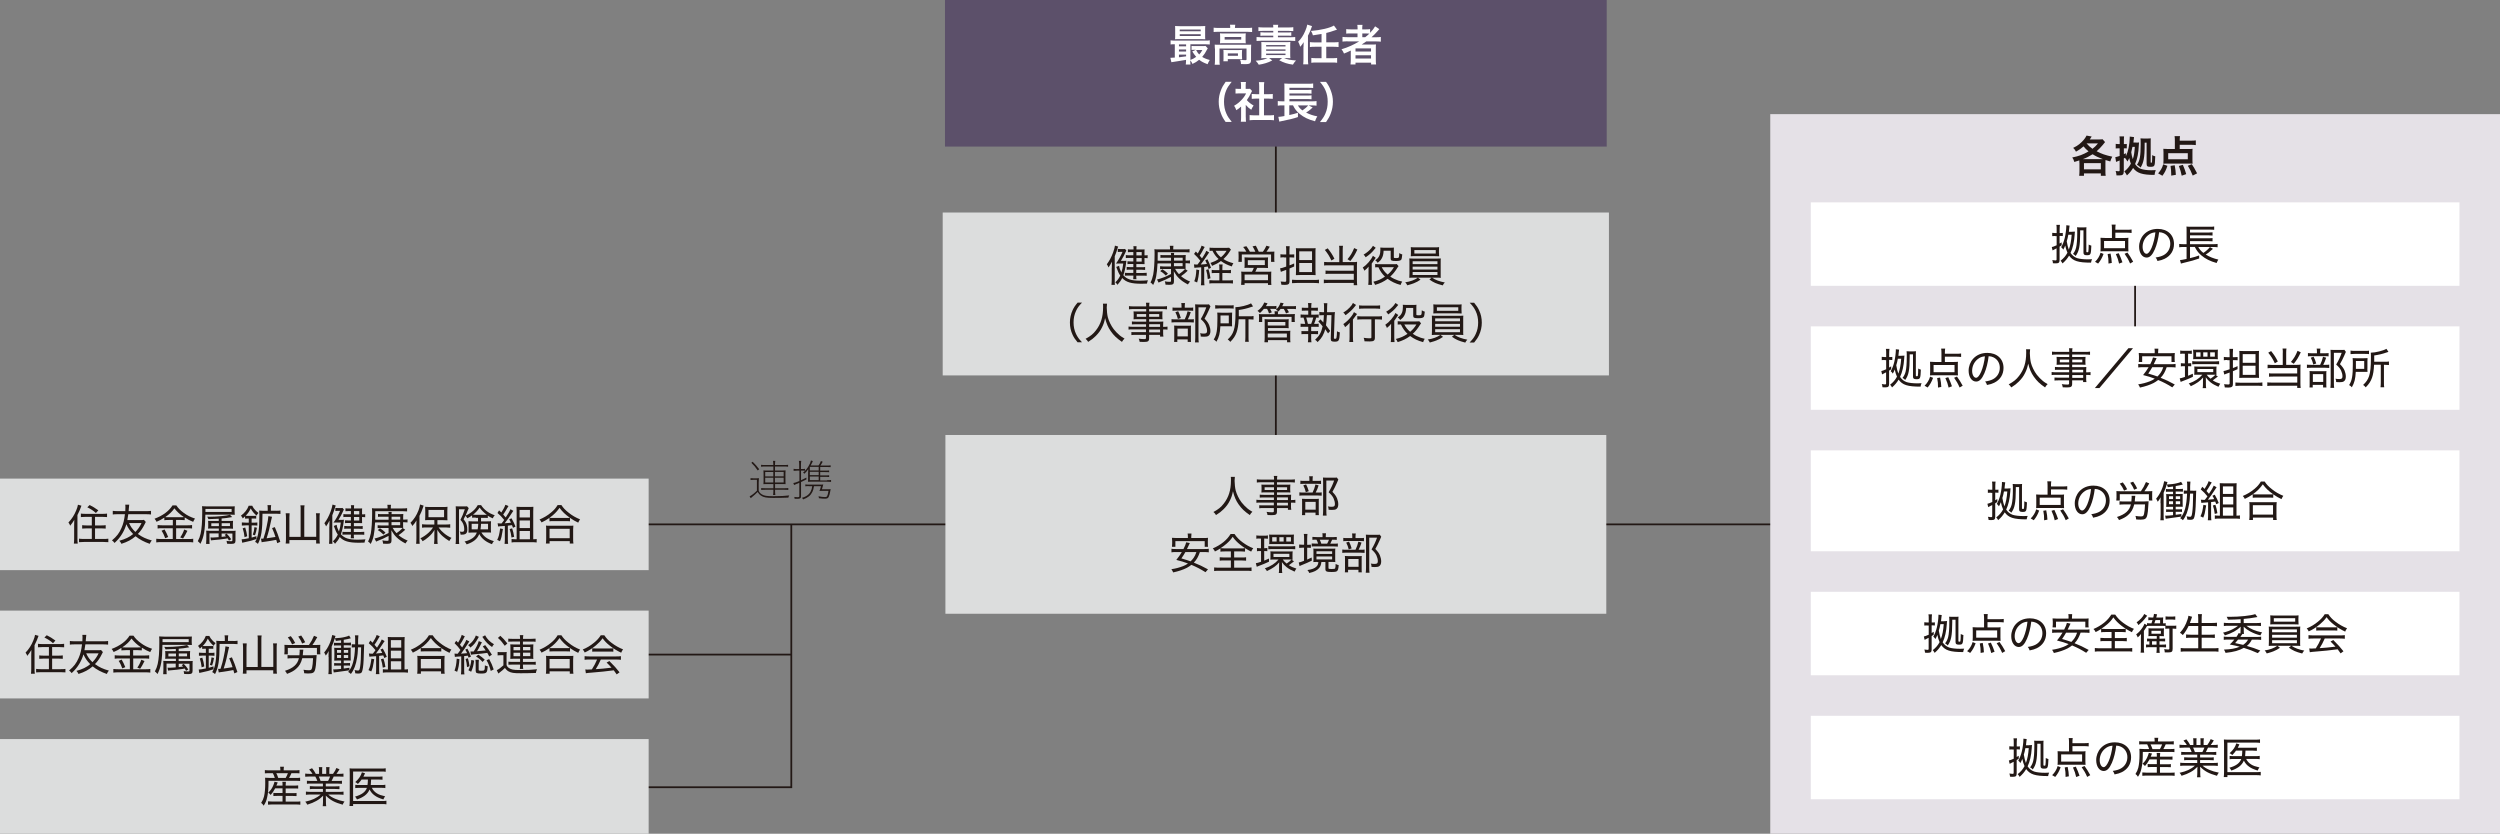 <?xml version="1.0" encoding="UTF-8"?>
<svg id="_レイヤー_1" data-name="レイヤー_1" xmlns="http://www.w3.org/2000/svg" viewBox="0 0 349.61 116.59">
  <rect x="0" y="0" width="349.61" height="116.59" fill="#808080" stroke="none"/>
  <defs>
    <style>
      .cls-1 {
        fill: #221815;
      }

      .cls-2 {
        fill: #5c506a;
      }

      .cls-3 {
        fill: none;
        stroke: #221815;
        stroke-width: .25px;
      }

      .cls-4 {
        fill: #fff;
      }

      .cls-5 {
        fill: #dcdddd;
      }

      .cls-6 {
        fill: #e5e1e7;
      }
    </style>
  </defs>
  <line class="cls-3" x1="132.76" y1="73.33" x2="90.24" y2="73.33"/>
  <line class="cls-3" x1="257.48" y1="73.33" x2="214.96" y2="73.33"/>
  <line class="cls-3" x1="110.69" y1="91.54" x2="90.24" y2="91.54"/>
  <line class="cls-3" x1="178.42" y1="7.8" x2="178.42" y2="75.12"/>
  <polyline class="cls-3" points="110.66 73.32 110.66 110.09 90.43 110.09"/>
  <rect class="cls-2" x="132.15" width="92.54" height="20.5"/>
  <g>
    <path class="cls-4" d="M165.87,8.37q-.57.11-1.22.2c-.48.07-.69.1-.84.13l-.14-.62s.07,0,.1,0c.1,0,.26-.01.52-.03v-1.86c-.26,0-.41,0-.59.03v-.58c.16.03.32.04.62.04h4.24c.31,0,.46,0,.62-.04v.58c-.19-.02-.34-.03-.63-.03h-2.08v2.19c.31-.11.58-.25.81-.43-.21-.24-.33-.41-.55-.76l.51-.23h-.16c-.19,0-.3,0-.45.02v-.56c.14.02.26.02.5.02h1.01c.2,0,.35,0,.45-.02l.31.34c-.04.06-.05.08-.1.17-.2.4-.44.76-.68,1.03.27.17.6.31,1.06.43-.12.18-.22.37-.31.59-.64-.25-.8-.34-1.18-.62-.3.25-.54.4-.93.58-.08-.19-.18-.37-.31-.5,0,.25,0,.42.03.58h-.66c.02-.14.04-.31.04-.61v-.05ZM168.53,4.97c0,.23,0,.38.02.52-.14-.01-.35-.02-.56-.02h-3.05c-.27,0-.43,0-.62.02.02-.15.02-.3.02-.52v-.81c0-.22,0-.37-.02-.52.2.02.36.02.64.02h2.95c.28,0,.43,0,.64-.02-.02.14-.02.29-.02.52v.8ZM165.87,6.21h-1v.27h1v-.27ZM165.87,6.92h-1v.29h1v-.29ZM165.87,7.64h-1v.37c.29-.03.43-.05,1-.13v-.24ZM164.98,4.37h2.93v-.24h-2.93v.24ZM164.98,5.03h2.93v-.25h-2.93v.25ZM167.27,6.99c.16.31.25.44.43.63.19-.19.29-.34.44-.63h-.87Z"/>
    <path class="cls-4" d="M172.04,3.84c0-.14-.01-.26-.04-.38h.74c-.02.13-.04.24-.04.37v.08h1.77c.27,0,.44-.01.63-.04v.61c-.2-.02-.35-.03-.62-.03h-4.14c-.27,0-.42,0-.62.03v-.61c.19.02.37.04.65.04h1.66v-.07ZM169.89,6.79c0-.2,0-.36-.02-.55.19.02.37.02.62.02h3.89c.29,0,.43,0,.59-.02-.02.19-.02.32-.02.54v1.53c0,.3-.03.41-.14.52-.12.11-.3.14-.72.14-.13,0-.16,0-.35-.01q-.1,0-.19,0c-.01-.27-.04-.41-.13-.6.33.04.59.05.76.05.11,0,.14-.03.14-.13v-1.49h-3.78v1.6c0,.31,0,.45.04.66h-.71c.02-.13.04-.38.04-.66v-1.6ZM170.63,5.1c0-.19,0-.29-.02-.44.17.02.32.02.58.02h2.49c.24,0,.37,0,.53-.02-.01.16-.02.25-.02.44v.52c0,.23,0,.3.02.44-.16-.02-.3-.02-.56-.02h-2.48c-.23,0-.39,0-.56.02.01-.13.02-.24.02-.44v-.52ZM173.69,7.89c0,.17,0,.29.02.4-.11-.01-.34-.02-.5-.02h-1.51v.3h-.62c.02-.11.02-.25.02-.49v-.7c0-.17,0-.28-.02-.4.14.01.26.02.49.02h1.64c.23,0,.31,0,.49-.02-.01.11-.02.2-.02.38v.51ZM171.26,5.54h2.32v-.37h-2.32v.37ZM171.7,7.8h1.42v-.33h-1.42v.33Z"/>
    <path class="cls-4" d="M177.01,8.13c-.31,0-.45,0-.63.02.02-.16.02-.32.02-.61v-1.11c0-.25,0-.4-.02-.55.15,0,.29.01.61.01h2.88c.3,0,.43,0,.58-.02-.02.13-.02.28-.02.53v1.13c0,.29,0,.47.03.61-.18-.01-.32-.02-.64-.02h-.25c.46.2.89.28,1.67.34-.21.22-.28.32-.43.58-.76-.1-1.29-.27-1.92-.61l.41-.31h-1.83l.45.33c-.36.19-.55.27-.91.38-.38.11-.58.16-.98.22-.13-.22-.2-.31-.43-.56.46-.03.67-.06,1-.14.31-.08.47-.13.66-.22h-.26ZM178.06,3.84c0-.2,0-.26-.03-.37h.72c-.02.11-.04.2-.04.37h1.48c.29,0,.49-.01.67-.04v.55c-.17-.02-.34-.03-.62-.03h-1.53v.22h1.31c.25,0,.4,0,.56-.03v.5c-.16-.02-.33-.02-.56-.02h-1.31v.22h1.8c.27,0,.46-.01.62-.03v.55c-.18-.02-.38-.03-.62-.03h-4.17c-.23,0-.43.01-.62.03v-.55c.17.02.34.03.62.03h1.72v-.22h-1.24c-.23,0-.4,0-.56.02v-.5c.16.02.32.03.56.03h1.24v-.22h-1.46c-.29,0-.46,0-.62.03v-.55c.18.02.38.04.67.04h1.42ZM177.06,6.5h2.71v-.2h-2.71v.2ZM177.06,7.1h2.71v-.19h-2.71v.19ZM177.06,7.7h2.71v-.2h-2.71v.2Z"/>
    <path class="cls-4" d="M182.29,6.58c0-.16,0-.23.02-.69-.13.23-.29.44-.48.65-.07-.26-.17-.49-.29-.71.4-.38.73-.88.99-1.5.16-.36.25-.67.28-.89l.67.21-.2.55c-.12.3-.22.52-.37.79v3.27c0,.27.01.5.04.74h-.71c.03-.22.04-.46.04-.75v-1.67ZM184.82,4.75c-.38.07-.88.15-1.22.19-.08-.28-.12-.37-.27-.61,1.37-.11,2.69-.43,3.21-.76l.43.58c-.13.04-.16.05-.34.11-.44.16-.76.25-1.16.35v1.31h1.04c.28,0,.48-.01.68-.04v.7c-.19-.02-.39-.04-.68-.04h-1.04v1.6h.83c.31,0,.5-.01.69-.04v.68c-.2-.03-.41-.04-.69-.04h-2.23c-.28,0-.49.01-.69.04v-.68c.19.02.38.04.69.04h.74v-1.6h-.95c-.29,0-.49.01-.68.04v-.69c.18.02.38.04.68.04h.95v-1.18Z"/>
    <path class="cls-4" d="M188.46,5.78c-.3,0-.51.01-.72.04v-.66c.16.02.39.04.73.04h1.37v-.52h-.9c-.32,0-.51,0-.68.02v-.63c.16.02.39.04.71.04h.88v-.1c0-.23-.01-.37-.04-.53h.73c-.03.16-.04.28-.04.53v.1h.43c.31,0,.5-.01.67-.04v.52c.32-.33.57-.67.7-.91l.59.39s-.13.14-.27.31c-.24.28-.5.54-.82.83h.62c.31,0,.49-.01.68-.04v.66c-.2-.02-.44-.04-.74-.04h-1.29c-.23.16-.38.26-.65.44.13,0,.33,0,.49,0h.88c.29,0,.46,0,.63-.02-.02.17-.02.32-.02.65v1.48c0,.31.01.52.04.68h-.7v-.26h-2.18v.26h-.7c.02-.2.04-.41.04-.68v-.93c0-.1,0-.23,0-.34-.37.18-.49.23-.95.42-.1-.25-.18-.38-.35-.6.91-.27,1.68-.62,2.47-1.1h-1.61ZM189.56,7.21h2.17v-.44h-2.17v.44ZM189.56,8.19h2.17v-.46h-2.17v.46ZM190.92,5.2c.22-.17.38-.31.58-.5-.16-.01-.26-.02-.5-.02h-.49v.52h.42Z"/>
  </g>
  <g>
    <path class="cls-4" d="M171.4,17.06c-.34-.48-.49-.74-.65-1.18-.22-.55-.32-1.08-.32-1.66s.1-1.06.31-1.6c.17-.44.32-.7.66-1.18h.84c-.42.53-.59.8-.76,1.19-.21.49-.31,1-.31,1.59s.1,1.15.32,1.64c.17.4.34.66.76,1.19h-.84Z"/>
    <path class="cls-4" d="M174.22,16.41c0,.28,0,.43.03.61h-.73c.03-.18.04-.34.04-.62v-1.5c-.23.22-.36.31-.67.51-.07-.23-.18-.44-.31-.62.42-.24.71-.47,1.03-.81.28-.29.46-.54.65-.92h-.98c-.22,0-.34,0-.5.02v-.67c.15.02.28.02.47.02h.3v-.5c0-.16-.01-.32-.04-.46h.73c-.02.14-.04.27-.04.47v.49h.25c.19,0,.27,0,.35-.02l.29.31c-.05.09-.09.15-.13.25-.2.43-.31.63-.6,1.03.28.32.56.53.95.76-.14.19-.23.36-.33.59-.31-.2-.52-.38-.77-.68v1.74ZM176.76,16.13h.72c.3,0,.5-.01.68-.04v.73c-.21-.03-.44-.04-.68-.04h-2.05c-.24,0-.47.01-.68.04v-.73c.19.02.4.04.69.04h.65v-2.34h-.45c-.2,0-.4.01-.59.03v-.68c.17.02.33.03.59.03h.45v-1.06c0-.25-.01-.39-.04-.62h.75c-.04.24-.04.37-.04.62v1.06h.64c.27,0,.42,0,.59-.03v.68c-.19-.02-.38-.03-.59-.03h-.64v2.34Z"/>
    <path class="cls-4" d="M183.57,15.03s-.12.1-.34.3c-.16.14-.35.28-.58.41.5.26,1,.43,1.57.53-.14.23-.22.39-.32.69-.9-.23-1.57-.55-2.16-1.04-.43-.37-.67-.67-.92-1.19h-.52v1.36c.52-.11.79-.19,1.21-.32v.6c-.64.22-1.28.37-2.34.58-.14.03-.16.03-.27.06l-.13-.67c.19,0,.46-.04.85-.11v-1.49h-.32c-.25,0-.41,0-.61.04v-.65c.13.02.35.04.62.04h.31v-1.9c0-.32,0-.43-.02-.59.18.02.36.03.65.03h2.69c.35,0,.52,0,.7-.04v.64c-.19-.02-.33-.03-.69-.03h-2.63v.3h2.54c.24,0,.43-.01.55-.03v.55c-.12-.02-.4-.03-.55-.03h-2.54v.29h2.54c.24,0,.44-.01.55-.03v.55c-.17-.02-.31-.03-.55-.03h-2.54v.32h3.2c.27,0,.43-.01.59-.04v.65c-.15-.02-.33-.04-.54-.04h-.56l.56.29ZM181.51,14.74c.17.31.32.47.63.7.3-.2.64-.49.8-.7h-1.43Z"/>
    <path class="cls-4" d="M184.59,17.06c.43-.53.59-.8.76-1.19.22-.5.32-1.03.32-1.64s-.1-1.1-.31-1.59c-.17-.4-.35-.67-.77-1.19h.85c.34.47.48.74.65,1.18.21.55.31,1.03.31,1.6s-.1,1.1-.31,1.66c-.17.44-.32.7-.65,1.18h-.85Z"/>
  </g>
  <rect class="cls-5" x="131.83" y="29.72" width="93.17" height="22.78"/>
  <g>
    <path class="cls-1" d="M155.48,37.45c0-.35,0-.59.02-.86-.19.37-.3.56-.48.81-.08-.18-.09-.2-.12-.26,0,0-.03-.05-.07-.11-.01-.02-.03-.04-.05-.07.38-.51.61-.94.88-1.65.13-.34.23-.74.26-.96l.45.13c-.05.13-.05.16-.1.29-.1.34-.22.69-.38,1.07v3.26c0,.35,0,.52.02.74h-.48c.02-.21.04-.42.04-.73v-1.65ZM156.5,37.17c.05.34.12.54.32.93.12-.35.19-.68.26-1.25h-.58c-.17,0-.25,0-.44.01.36-.5.67-1.06.92-1.64h-.34c-.13,0-.22,0-.32.02v-.43c.1.01.21.02.36.02h.31c.17,0,.25,0,.33-.02l.19.22s-.04.07-.08.17c-.16.38-.43.89-.68,1.28h.25c.29,0,.41,0,.52-.02q-.02.14-.04.29c-.08.67-.22,1.27-.39,1.74.5.56,1.1.76,2.32.76.34,0,.6-.01,1.12-.05-.08.19-.11.29-.13.46-.38.01-.55.02-.77.02-1.43,0-2.15-.21-2.7-.8-.16.34-.32.57-.66.95-.09-.15-.15-.22-.3-.35.31-.28.51-.57.69-.94-.22-.33-.3-.51-.56-1.21l.41-.16ZM158.52,35.25h-.34c-.2,0-.31,0-.45.02v-.41c.13.02.24.03.45.03h.34v-.04c0-.18,0-.28-.03-.42h.45c-.02.14-.02.23-.02.42v.04h.7c.22,0,.35,0,.44-.02-.01.14-.01.17-.01.4v.44h.04c.18,0,.26,0,.4-.03v.43c-.16-.02-.27-.03-.4-.03h-.04v.49c0,.16,0,.25.01.37-.11,0-.26-.01-.46-.01h-.69v.44h.68c.25,0,.4,0,.55-.03v.41c-.19-.02-.35-.03-.56-.03h-.68v.46h.88c.23,0,.41-.01.58-.03v.42c-.17-.02-.34-.02-.58-.02h-.88v.07c0,.16,0,.28.03.43h-.46c.02-.13.03-.23.03-.43v-.08h-.63c-.25,0-.4,0-.56.02v-.41c.17.02.34.02.56.02h.62v-.46h-.41c-.22,0-.38,0-.52.03v-.41c.13.02.28.03.52.03h.41v-.44h-.39c-.18,0-.3,0-.43.02v-.4c.14.02.25.02.44.02h.38v-.49h-.55c-.23,0-.37,0-.5.02v-.42c.14.02.29.03.58.03h.47v-.47ZM159.66,35.72v-.47h-.74v.47h.74ZM158.92,36.58h.74v-.49h-.74v.49Z"/>
    <path class="cls-1" d="M163.77,36.04h-1.02c-.18,0-.34,0-.47.02v-.41c.13.02.24.03.46.03h1.03c0-.14-.01-.22-.03-.31h.46c-.02.09-.02.14-.02.31h1.13c.24,0,.34,0,.51-.02-.01.11-.02.25-.02.43v.35h.16c.23,0,.34,0,.45-.03v.43c-.14-.02-.28-.03-.46-.03h-.16v.38c0,.26,0,.29.01.42-.27-.01-.29-.01-.43-.01h-1.04c.16.29.3.49.54.74.41-.28.62-.46.85-.73l.37.25c-.34.32-.59.53-.93.76.37.31.71.52,1.27.76-.11.11-.19.2-.31.4-.58-.31-.88-.52-1.23-.85-.29-.28-.47-.52-.75-1,.01.11.01.15.02.26v.31s.01.84.01.84c0,.38-.13.49-.64.49-.13,0-.31,0-.54-.02-.02-.2-.03-.25-.1-.47.22.05.43.07.64.07.2,0,.23-.02.23-.14v-.55c-.7.37-.85.43-1.52.7-.1.04-.15.06-.22.1l-.22-.44c.17-.03.23-.05.52-.14.5-.16.72-.26,1.44-.62v-.7h-1.06c-.21,0-.34,0-.47.02v-.41c.12.02.26.03.46.03h1.07v-.43h-1.61c-.06,0-.11,0-.28.02-.07,1.53-.22,2.25-.61,3-.14-.17-.19-.22-.37-.35.19-.36.28-.65.38-1.11.11-.6.19-1.63.19-2.84,0-.37,0-.53-.03-.7.18.02.36.03.7.03h1.49v-.14c0-.17-.01-.26-.04-.37h.52c-.02.1-.03.2-.03.38v.13h1.64c.29,0,.48-.01.64-.04v.46c-.19-.02-.33-.03-.55-.03h-3.9c0,.55,0,.67-.01,1.18t.26.01h1.61v-.4ZM162.56,37.66c.3.18.49.33.77.6l-.29.28c-.31-.31-.47-.44-.79-.63l.3-.25ZM165.39,36.04h-1.21v.4h1.21v-.4ZM164.17,36.8v.43h1.21v-.43h-1.21Z"/>
    <path class="cls-1" d="M166.98,36.97c.09.01.14.02.26.02.06,0,.11,0,.23,0,.22-.28.24-.31.39-.52-.29-.38-.59-.7-.88-.96l.25-.34c.14.14.15.15.27.28.29-.49.48-.87.53-1.1l.44.19c-.04.06-.07.11-.13.22-.22.43-.34.65-.57.99q.13.14.32.38.08-.12.25-.39c.17-.27.28-.47.35-.67l.4.23q-.07.08-.38.57c-.2.32-.55.81-.8,1.12.4-.02.59-.04.87-.08-.08-.2-.11-.27-.23-.51l.31-.14c.25.53.34.74.49,1.19l-.34.17c-.04-.17-.05-.22-.1-.35-.22.03-.29.04-.51.07v1.94c0,.26.01.42.04.61h-.5c.02-.19.04-.36.04-.61v-1.9q-.34.03-.72.05c-.08,0-.14.01-.23.03l-.06-.46ZM167.7,37.77c-.05.7-.14,1.26-.29,1.73l-.4-.17c.19-.47.26-.9.29-1.64l.39.08ZM169,37.64c.11.32.19.69.28,1.27l-.38.12c-.04-.52-.1-.83-.23-1.28l.34-.11ZM171.58,37.78c.26,0,.4,0,.56-.04v.46c-.18-.02-.32-.02-.56-.02h-.64v1.03h.87c.31,0,.46,0,.61-.03v.47c-.18-.02-.35-.04-.61-.04h-2.07c-.25,0-.44.01-.62.04v-.47c.17.02.32.03.58.03h.82v-1.03h-.5c-.23,0-.41,0-.57.02v-.46c.15.03.29.04.57.04h.5v-.19c0-.32-.01-.49-.04-.61h.5c-.03.14-.04.31-.04.61v.19h.64ZM172.14,34.91q-.11.16-.31.47c-.17.27-.45.58-.74.85.44.28.83.44,1.39.58-.11.16-.14.24-.22.45-.62-.2-1.07-.43-1.52-.76-.39.29-.69.45-1.24.68-.08-.19-.14-.3-.23-.41.5-.17.82-.32,1.14-.55-.38-.35-.62-.68-.86-1.16-.15,0-.28.01-.4.03v-.46c.13.02.31.03.61.03h1.65c.24,0,.36,0,.47-.02l.26.26ZM170,35.07c.21.4.38.61.74.91.34-.29.53-.51.79-.91h-1.52Z"/>
    <path class="cls-1" d="M174.29,35.19c-.12-.23-.23-.4-.44-.65l.45-.11c.2.28.34.47.49.77h.76c-.1-.25-.23-.5-.39-.75l.46-.09c.14.25.31.59.41.84h.58c.19-.25.35-.52.49-.84l.47.14c-.16.27-.29.48-.46.7h.45c.31,0,.46,0,.66-.02-.02.15-.02.28-.02.51v.49c0,.17,0,.29.03.44h-.48v-1.03h-4.09v1.03h-.48c.02-.14.03-.29.03-.44v-.49c0-.21,0-.31-.02-.52.2.02.37.02.65.02h.46ZM174.67,37.45c-.36,0-.46,0-.64.02.02-.15.02-.26.02-.5v-.53c0-.2,0-.34-.02-.45.17.02.31.02.55.02h2.22c.23,0,.37,0,.53-.02-.01.11-.02.22-.02.46v.53c0,.28,0,.36.02.5-.2-.02-.33-.02-.63-.02h-.89c-.08.18-.19.41-.26.54h1.68c.26,0,.4,0,.56-.02-.02.16-.02.29-.02.57v.72c0,.25,0,.41.03.58h-.48v-.25h-3.27v.24h-.49c.02-.18.04-.38.04-.58v-.71c0-.26,0-.39-.03-.57.15.02.31.02.57.02h.94c.08-.13.19-.35.26-.54h-.67ZM174.05,39.18h3.27v-.79h-3.27v.79ZM174.5,37.07h2.38v-.68h-2.38v.68Z"/>
    <path class="cls-1" d="M179.54,35.98c-.15,0-.3.01-.48.04v-.47c.15.02.28.04.48.04h.33v-.55c0-.26-.01-.42-.04-.61h.52c-.02.17-.03.34-.03.6v.56h.24c.16,0,.29,0,.43-.02v.45c-.14-.02-.28-.02-.43-.02h-.23v1.11c.31-.12.38-.14.65-.27v.43c-.31.14-.4.18-.65.28v1.82c0,.34-.17.47-.65.47-.15,0-.31,0-.49-.02-.01-.17-.04-.27-.1-.45.21.02.41.04.56.04.17,0,.22-.03.22-.17v-1.5q-.29.11-.5.18c-.09.03-.17.06-.25.1l-.11-.49c.21-.03.34-.07.86-.25v-1.27h-.33ZM180.68,39.12c.17.02.39.03.67.03h2.44c.27,0,.47-.01.66-.04v.5c-.21-.02-.42-.04-.67-.04h-2.43c-.28,0-.47.01-.67.03v-.49ZM181.8,38.46c-.21,0-.39,0-.58.02.01-.15.02-.33.02-.59v-2.56c0-.28,0-.46-.02-.63.17.02.31.02.59.02h1.56c.3,0,.44,0,.61-.02-.02.21-.02.4-.02.7v2.4c0,.28,0,.47.02.68-.16-.02-.33-.02-.6-.02h-1.57ZM181.69,36.37h1.79v-1.22h-1.79v1.22ZM181.69,38.05h1.79v-1.27h-1.79v1.27Z"/>
    <path class="cls-1" d="M187.3,34.93c0-.25-.01-.41-.04-.56h.55c-.02.14-.04.29-.04.56v1.72h1.54c.19,0,.29,0,.47-.04-.02.17-.02.28-.02.49v2.14c0,.26.01.44.04.64h-.49v-.31h-3.6c-.24,0-.41.01-.58.04v-.51c.16.02.3.03.57.03h3.62v-.84h-3.4c-.25,0-.39,0-.55.03v-.49c.14.02.28.03.56.03h3.38v-.76h-3.57c-.26,0-.37,0-.57.03v-.5c.17.02.32.03.58.03h1.54v-1.72ZM185.67,34.72c.46.59.64.86.94,1.46l-.42.25c-.31-.65-.49-.94-.92-1.48l.41-.23ZM189.82,34.9c-.36.76-.55,1.07-.98,1.6l-.4-.25c.44-.52.64-.86.93-1.56l.45.21Z"/>
    <path class="cls-1" d="M191.83,39.11c0,.3.01.49.04.73h-.53c.02-.14.04-.43.04-.73v-1.17c0-.21,0-.34.01-.66-.17.22-.31.36-.59.58-.07-.2-.11-.27-.23-.44.58-.39,1.18-1.09,1.42-1.65l.4.28s-.04.05-.09.13c-.05.09-.16.24-.23.34-.05.08-.06.08-.14.2q-.05.06-.1.13v2.27ZM192.39,34.65c-.06.07-.07.08-.17.2-.35.45-.71.77-1.24,1.13-.1-.17-.16-.26-.29-.37.47-.29.79-.55,1.09-.91.1-.13.17-.23.22-.32l.4.28ZM195.58,37.21c-.07.08-.08.12-.16.23-.33.54-.62.89-1,1.24.2.14.34.22.55.32.44.2.69.29,1.12.38-.11.18-.16.26-.22.47-.74-.2-1.28-.46-1.82-.86-.54.4-1.04.64-1.75.85-.06-.16-.11-.26-.25-.44.66-.16,1.1-.35,1.63-.72-.38-.36-.64-.72-.92-1.31-.22,0-.34,0-.45.02v-.47c.13.02.28.03.49.03h2.09c.23,0,.35,0,.43-.03l.26.29ZM193.49,35.05c-.02.52-.1.8-.28,1.12-.13.22-.26.36-.55.58-.11-.16-.19-.25-.34-.36.31-.2.45-.36.58-.65.1-.23.14-.52.14-.88,0-.08,0-.13-.02-.24.13.01.21.02.44.02h1.05c.24,0,.31,0,.43-.02-.02.11-.02.19-.02.44v.91c0,.11.04.12.3.12.43,0,.44,0,.46-.7.2.12.28.16.42.19-.04.43-.08.63-.14.73-.1.13-.31.19-.74.19-.62,0-.74-.06-.74-.35v-1.09h-.98ZM193.23,37.37c.22.42.43.68.82,1.03.38-.32.61-.59.88-1.03h-1.7Z"/>
    <path class="cls-1" d="M197.76,38.83c-.31,0-.48,0-.68.02q.02-.14.02-.63v-1.43c0-.31,0-.49-.02-.65.19.02.38.02.68.02h3.06c.29,0,.47,0,.67-.02-.02.14-.02.32-.02.65v1.76s0,.11,0,.11c0,.04,0,.09.02.19-.19-.02-.37-.02-.67-.02h-.56c.47.32,1.06.54,1.79.67-.14.14-.22.26-.29.41-.92-.24-1.27-.4-1.87-.82l.32-.26h-1.92l.36.28c-.34.23-.56.35-.93.5-.22.09-.36.13-.92.29-.09-.19-.14-.26-.29-.42.71-.1,1.37-.35,1.76-.65h-.52ZM201.24,35.41c0,.18,0,.3.02.43-.19-.01-.39-.02-.67-.02h-2.63c-.28,0-.47,0-.67.02.02-.15.02-.26.02-.43v-.41c0-.17,0-.27-.02-.44.19.02.35.03.68.03h2.6c.32,0,.49,0,.68-.03-.02.15-.02.25-.02.44v.41ZM197.55,36.94h3.47v-.4h-3.47v.4ZM197.55,37.69h3.47v-.4h-3.47v.4ZM197.55,38.46h3.47v-.42h-3.47v.42ZM197.79,34.97v.49h2.99v-.49h-2.99Z"/>
  </g>
  <g>
    <path class="cls-1" d="M150.7,47.88c-.35-.42-.52-.67-.7-1.05-.26-.55-.38-1.12-.38-1.73s.13-1.18.38-1.73c.18-.38.34-.63.7-1.05h.61c-.45.47-.64.74-.83,1.15-.24.5-.35,1.04-.35,1.62s.11,1.12.35,1.62c.2.41.38.68.83,1.15h-.61Z"/>
    <path class="cls-1" d="M154.81,42.46c-.02.1-.04.37-.04.55,0,.38.07,1.04.15,1.35.13.51.46,1.2.83,1.68.22.29.55.62.86.88.18.14.32.24.65.43-.17.16-.24.25-.36.46-.73-.5-1.15-.9-1.57-1.5-.37-.52-.6-1.06-.79-1.83-.11.55-.21.86-.43,1.3-.22.46-.49.82-.88,1.21-.34.33-.56.51-1.06.82-.11-.19-.19-.29-.36-.43.7-.38,1.06-.67,1.45-1.18.68-.87,1-1.88,1-3.23,0-.24,0-.35-.02-.5h.56Z"/>
    <path class="cls-1" d="M160.28,45.35h-1.43c-.23,0-.39,0-.56.02v-.42c.14.02.29.03.58.03h1.42v-.34h-1.28c-.2,0-.35,0-.49.02.02-.14.02-.25.02-.41v-.3c0-.16,0-.26-.02-.41.14.02.29.02.5.02h1.27v-.34h-1.73c-.28,0-.5.01-.68.04v-.45c.16.02.35.04.7.04h1.71c0-.25,0-.35-.04-.51h.5c-.04.15-.04.24-.04.51h1.79c.35,0,.54-.01.7-.04v.45c-.2-.02-.4-.04-.68-.04h-1.82v.34h1.38c.21,0,.35,0,.49-.02-.02.15-.02.24-.02.41v.3c0,.17,0,.26.02.41-.14-.02-.29-.02-.48-.02h-1.39v.34h1.32c.35,0,.5,0,.66-.02-.01.13-.02.23-.02.52v.23c.31,0,.48-.01.61-.04v.43c-.14-.02-.28-.03-.61-.03v.39c0,.3,0,.46.04.61h-.47v-.24h-1.53v.45c0,.44-.13.54-.76.54-.13,0-.31,0-.57-.02-.02-.17-.04-.26-.13-.44.32.04.53.06.76.06.21,0,.26-.03.26-.16v-.43h-1.45c-.27,0-.4,0-.59.03v-.43c.17.02.28.02.58.02h1.46v-.39h-1.79c-.33,0-.49,0-.65.03v-.43c.15.03.31.04.65.04h1.8v-.37ZM158.97,43.92v.38h1.31v-.38h-1.31ZM160.7,44.3h1.41v-.38h-1.41v.38ZM162.23,45.71v-.37h-1.53v.37h1.53ZM160.7,46.47h1.53v-.39h-1.53v.39Z"/>
    <path class="cls-1" d="M166.4,44.66c.27,0,.43,0,.55-.03v.47c-.13-.02-.29-.03-.53-.03h-2.01c-.28,0-.43,0-.58.03v-.47c.15.02.29.03.58.03h1.27c.2-.43.29-.69.4-1.13l.44.13c-.13.41-.21.62-.41,1h.3ZM166.31,43.03c.27,0,.41,0,.55-.03v.47c-.13-.02-.28-.03-.53-.03h-1.83c-.25,0-.38,0-.53.03v-.47c.14.02.28.03.56.03h.7v-.2c0-.19-.01-.34-.04-.45h.53c-.02.13-.04.26-.04.45v.2h.62ZM164.66,47.82h-.47c.02-.15.02-.28.02-.55v-1.24c0-.27,0-.38-.02-.5.14.01.26.02.48.02h1.45c.23,0,.34,0,.44-.02-.02.13-.02.19-.02.49v1.34c0,.21,0,.32.02.46h-.47v-.36h-1.45v.37ZM164.76,43.52c.17.33.25.54.37.95l-.41.14c-.09-.38-.18-.6-.35-.95l.4-.14ZM164.66,47.04h1.45v-1.09h-1.45v1.09ZM169.28,42.84q-.04.08-.23.53c-.16.37-.37.79-.6,1.19.37.39.51.59.65.92.11.27.17.56.17.83,0,.33-.11.57-.31.68-.11.07-.31.1-.58.1-.15,0-.29,0-.46-.02,0-.2-.03-.32-.1-.47.22.04.37.05.55.05.32,0,.43-.1.43-.37s-.07-.54-.19-.81c-.15-.31-.3-.49-.69-.85.36-.61.56-1.04.77-1.64h-1.09v4.22c0,.32.01.5.04.68h-.53c.02-.18.04-.39.04-.67v-4.12c0-.18,0-.34-.02-.53.15.01.27.02.49.02h.98c.23,0,.35,0,.47-.02l.21.29Z"/>
    <path class="cls-1" d="M172.28,45.19c0,.22,0,.3.02.45-.1,0-.14-.01-.17-.01h-.39s-1.08,0-1.08,0c-.05,1-.19,1.54-.55,2.16-.13-.15-.23-.23-.38-.31.41-.65.52-1.28.52-2.97,0-.4,0-.59-.03-.8.2.02.35.02.63.02h.88c.26,0,.4,0,.58-.02-.01.13-.02.28-.02.47v1.02ZM169.94,42.67c.17.03.32.04.6.04h1.39c.31,0,.44,0,.59-.03v.48c-.14-.02-.29-.03-.57-.03h-1.43c-.24,0-.41.01-.58.03v-.49ZM171.84,45.22v-1.1h-1.16v.58c0,.29,0,.34,0,.52h1.17ZM173.22,44.65c-.04.82-.12,1.34-.29,1.82-.18.51-.41.86-.88,1.34-.12-.15-.21-.24-.36-.34.44-.41.67-.75.83-1.23.18-.55.26-1.3.26-2.54,0-.37,0-.55-.02-.74.64,0,1.73-.27,2.19-.54l.28.43c-.09.02-.13.04-.25.08-.64.22-1.06.32-1.74.42v.88h1.5c.25,0,.4,0,.56-.04v.5c-.17-.02-.31-.03-.53-.03h-.17v2.52c0,.31,0,.44.04.62h-.52c.02-.17.04-.34.04-.63v-2.52h-.92Z"/>
    <path class="cls-1" d="M176.75,43.19c-.19.24-.34.39-.56.59-.13-.15-.14-.17-.34-.3.46-.32.76-.71.95-1.18l.46.12c-.1.17-.14.25-.23.39h.95c.26,0,.38,0,.52-.03v.43c-.14-.01-.22-.02-.44-.02h-.44c.11.19.16.29.24.48l-.4.16c-.08-.26-.14-.4-.27-.64h-.43ZM180.46,43.93c.3,0,.43,0,.62-.02-.02.12-.02.2-.02.38v.34c0,.18,0,.28.02.4h-.46v-.72h-4.11v.72h-.46c.01-.12.02-.22.02-.39v-.34c0-.16,0-.26-.02-.38.18.02.3.02.61.02h1.6v-.09c0-.14,0-.21-.02-.32h.49s0,.04,0,.04c-.02.08-.02.13-.02.28v.09h1.76ZM176.82,47.84c.02-.2.04-.37.04-.62v-2.16c0-.2,0-.3-.02-.43.18.02.34.03.58.03h2.22c.25,0,.4,0,.58-.03-.01.11-.02.24-.02.43v.38c0,.22,0,.32.02.46-.17-.02-.32-.02-.56-.02h-2.34v.39h2.6c.25,0,.4,0,.53-.02-.02.14-.02.31-.02.53v.52c0,.22,0,.38.03.56h-.47v-.29h-2.67v.29h-.47ZM177.29,45.52h2.46v-.49h-2.46v.49ZM177.29,47.19h2.67v-.55h-2.67v.55ZM179.08,43.2c-.11.16-.19.24-.31.36-.08-.09-.19-.17-.34-.25.3-.25.52-.59.64-.99l.44.09c-.07.16-.1.21-.2.41h1.37c.27,0,.38,0,.55-.03v.44c-.16-.02-.28-.03-.53-.03h-.72c.12.19.19.3.27.47l-.41.16c-.1-.26-.17-.4-.31-.63h-.44Z"/>
    <path class="cls-1" d="M183.92,45.29c.26,0,.36,0,.49-.03v.46c-.13-.02-.26-.02-.49-.02h-.56v.61h.5c.2,0,.32,0,.46-.02v.45c-.17-.02-.26-.02-.46-.02h-.5v.56c0,.24.01.4.04.58h-.5c.03-.2.04-.34.04-.58v-.56h-.47c-.21,0-.34,0-.47.02v-.45c.14.02.25.02.46.02h.49v-.61h-.58c-.21,0-.34,0-.49.02v-.46c.13.02.25.03.49.03h.15c-.11-.5-.13-.6-.23-.88-.16,0-.28,0-.41.02v-.46c.14.02.26.03.5.03h.57v-.56h-.44c-.22,0-.32,0-.46.02v-.44c.13.02.25.02.47.02h.43v-.16c0-.18-.01-.32-.04-.5h.5c-.02.19-.04.32-.04.5v.16h.47c.2,0,.32,0,.46-.02v.44c-.17-.02-.23-.02-.46-.02h-.47v.56h.55c.26,0,.36,0,.49-.03v.46c-.12-.02-.18-.02-.34-.02-.12.43-.2.64-.3.88h.16ZM183.36,45.29c.1-.22.21-.57.29-.88h-.98c.1.34.17.59.23.88h.47ZM184.65,44.66c.17.17.25.26.41.43.04-.35.06-.59.07-.92,0-.05,0-.07,0-.1h-.08c-.17,0-.43.01-.55.03v-.48c.14.03.28.04.55.04h.11c0-.28,0-.52,0-.7,0-.31,0-.4-.04-.56h.5q-.03.18-.04,1.2s0,.03,0,.06h.56c.25,0,.4,0,.54-.02-.02.12-.03.27-.04.45l-.1,3.16v.02c0,.08.04.11.15.11.13,0,.19-.04.21-.17.04-.17.06-.46.07-.89.12.08.2.12.4.16-.06,1.16-.13,1.3-.72,1.3-.44,0-.55-.08-.55-.4,0,0,0-.03,0-.05l.1-3.26h-.64c-.04.71-.07.99-.13,1.42.21.26.41.53.59.79l-.3.34c-.16-.25-.25-.38-.4-.59-.08.35-.22.68-.38.97-.17.29-.28.44-.68.84-.1-.13-.2-.23-.35-.33.62-.57.86-1.01,1.05-1.88-.38-.46-.41-.49-.6-.67l.28-.28Z"/>
    <path class="cls-1" d="M188.73,45.84c0-.23,0-.4.02-.71-.2.25-.38.42-.65.62-.07-.18-.14-.3-.25-.43.46-.31.83-.67,1.19-1.15.14-.19.23-.35.3-.52l.43.26c-.06.08-.09.12-.19.26-.14.21-.23.33-.38.51v2.41c0,.31.01.56.04.74h-.55c.03-.17.04-.43.04-.74v-1.26ZM189.63,42.65s-.05.06-.1.13c-.38.5-.8.9-1.37,1.3-.1-.17-.17-.26-.31-.37.38-.23.61-.41.88-.69.25-.26.38-.44.47-.65l.43.28ZM190.49,44.66c-.28,0-.53.01-.68.04v-.49c.16.02.4.04.68.04h2.09c.31,0,.53-.01.68-.04v.49c-.16-.02-.4-.04-.67-.04h-.32v2.56c0,.41-.16.53-.73.53-.22,0-.46,0-.72-.02-.02-.19-.05-.32-.12-.49.33.05.6.07.83.07.21,0,.25-.02.25-.14v-2.51h-1.29ZM190.05,42.7c.16.02.37.04.64.04h1.67c.28,0,.46-.01.64-.04v.49c-.19-.02-.4-.04-.63-.04h-1.67c-.24,0-.46.01-.64.04v-.49Z"/>
    <path class="cls-1" d="M194.98,47.11c0,.3.01.49.04.73h-.53c.02-.14.04-.43.04-.73v-1.17c0-.21,0-.34.01-.66-.17.22-.31.36-.59.58-.07-.2-.11-.27-.23-.44.58-.39,1.18-1.09,1.42-1.65l.4.28s-.04.05-.09.13c-.05.09-.16.24-.23.34-.05.08-.06.08-.14.2q-.05.06-.1.13v2.27ZM195.54,42.64c-.06.07-.07.08-.17.2-.35.45-.71.77-1.24,1.13-.1-.17-.16-.26-.29-.37.47-.29.79-.55,1.09-.91.1-.13.17-.23.22-.32l.4.28ZM198.73,45.21c-.07.08-.08.12-.16.23-.33.54-.62.89-1,1.24.2.14.34.22.55.32.44.2.69.29,1.12.38-.11.18-.16.26-.22.47-.74-.2-1.28-.46-1.82-.86-.54.4-1.04.64-1.75.85-.06-.16-.11-.26-.25-.44.66-.16,1.1-.35,1.63-.72-.38-.36-.64-.72-.92-1.31-.22,0-.34,0-.45.02v-.47c.13.02.28.03.49.03h2.09c.23,0,.35,0,.43-.03l.26.29ZM196.64,43.05c-.02.52-.1.8-.28,1.12-.13.22-.26.36-.55.58-.11-.16-.19-.25-.34-.36.31-.2.45-.36.58-.65.1-.23.14-.52.14-.88,0-.08,0-.13-.02-.24.13.01.21.02.44.02h1.05c.24,0,.31,0,.43-.02-.02.11-.02.19-.02.44v.91c0,.11.04.12.3.12.43,0,.44,0,.46-.7.2.12.28.16.42.19-.04.43-.08.63-.14.73-.1.13-.31.19-.74.19-.62,0-.74-.06-.74-.35v-1.09h-.98ZM196.38,45.37c.22.42.43.68.82,1.03.38-.32.61-.59.88-1.03h-1.7Z"/>
    <path class="cls-1" d="M200.91,46.83c-.31,0-.48,0-.68.02q.02-.14.02-.63v-1.43c0-.31,0-.49-.02-.65.19.02.38.02.68.02h3.06c.29,0,.47,0,.67-.02-.02.14-.02.32-.02.65v1.76s0,.11,0,.11c0,.04,0,.09.02.19-.19-.02-.37-.02-.67-.02h-.56c.47.32,1.06.54,1.79.67-.14.14-.22.26-.29.41-.92-.24-1.27-.4-1.87-.82l.32-.26h-1.92l.36.28c-.34.23-.56.35-.93.5-.22.09-.36.13-.92.29-.09-.19-.14-.26-.29-.42.71-.1,1.37-.35,1.76-.65h-.52ZM204.39,43.41c0,.18,0,.3.02.43-.19-.01-.39-.02-.67-.02h-2.63c-.28,0-.47,0-.67.02.02-.15.02-.26.02-.43v-.41c0-.17,0-.27-.02-.44.19.02.35.03.68.03h2.6c.32,0,.49,0,.68-.03-.02.15-.02.25-.02.44v.41ZM200.7,44.93h3.47v-.4h-3.47v.4ZM200.7,45.69h3.47v-.4h-3.47v.4ZM200.7,46.46h3.47v-.42h-3.47v.42ZM200.94,42.97v.49h2.99v-.49h-2.99Z"/>
    <path class="cls-1" d="M205.53,47.88c.45-.47.64-.74.83-1.15.24-.5.35-1.03.35-1.62s-.11-1.12-.35-1.62c-.2-.41-.38-.68-.83-1.15h.62c.35.42.51.67.69,1.05.26.55.38,1.11.38,1.73s-.13,1.18-.38,1.73c-.18.38-.34.63-.69,1.05h-.62Z"/>
  </g>
  <rect class="cls-5" x="132.21" y="60.83" width="92.42" height="25"/>
  <g>
    <path class="cls-1" d="M172.69,66.68c-.02.1-.04.37-.04.55,0,.38.07,1.04.15,1.35.13.51.46,1.2.83,1.68.22.29.55.62.86.88.18.14.32.24.65.43-.17.16-.24.25-.36.46-.73-.5-1.15-.9-1.57-1.5-.37-.52-.6-1.06-.79-1.83-.11.55-.21.86-.43,1.3-.22.46-.49.82-.88,1.21-.34.33-.56.51-1.06.82-.11-.19-.19-.29-.36-.43.7-.38,1.06-.67,1.45-1.18.68-.87,1-1.88,1-3.23,0-.24,0-.35-.02-.5h.56Z"/>
    <path class="cls-1" d="M178.16,69.57h-1.43c-.23,0-.39,0-.56.02v-.42c.14.02.29.03.58.03h1.42v-.34h-1.28c-.2,0-.35,0-.49.02.02-.14.02-.25.02-.41v-.3c0-.16,0-.26-.02-.41.14.02.29.02.5.02h1.27v-.34h-1.73c-.28,0-.5.01-.68.04v-.45c.16.02.35.04.7.04h1.71c0-.25,0-.35-.04-.51h.5c-.04.15-.04.24-.04.51h1.79c.35,0,.54-.01.7-.04v.45c-.2-.02-.4-.04-.68-.04h-1.82v.34h1.38c.21,0,.35,0,.49-.02-.02.15-.02.24-.02.41v.3c0,.17,0,.26.02.41-.14-.02-.29-.02-.48-.02h-1.39v.34h1.32c.35,0,.5,0,.66-.02-.01.13-.02.23-.02.52v.23c.31,0,.48-.01.61-.04v.43c-.14-.02-.28-.03-.61-.03v.39c0,.3,0,.46.04.61h-.47v-.24h-1.53v.45c0,.44-.13.54-.76.54-.13,0-.31,0-.57-.02-.02-.17-.04-.26-.13-.44.32.04.53.06.76.06.21,0,.26-.03.26-.16v-.43h-1.45c-.27,0-.4,0-.59.03v-.43c.17.02.28.02.58.02h1.46v-.39h-1.79c-.33,0-.49,0-.65.03v-.43c.15.03.31.04.65.04h1.8v-.37ZM176.85,68.14v.38h1.31v-.38h-1.31ZM178.58,68.52h1.41v-.38h-1.41v.38ZM180.11,69.93v-.37h-1.53v.37h1.53ZM178.58,70.69h1.53v-.39h-1.53v.39Z"/>
    <path class="cls-1" d="M184.28,68.88c.27,0,.43,0,.55-.03v.47c-.13-.02-.29-.03-.53-.03h-2.01c-.28,0-.43,0-.58.03v-.47c.15.02.29.03.58.03h1.27c.2-.43.29-.69.4-1.13l.44.13c-.13.41-.21.62-.41,1h.3ZM184.19,67.25c.27,0,.41,0,.55-.03v.47c-.13-.02-.28-.03-.53-.03h-1.83c-.25,0-.38,0-.53.03v-.47c.14.02.28.03.56.03h.7v-.2c0-.19-.01-.34-.04-.45h.53c-.02.13-.04.26-.04.45v.2h.62ZM182.54,72.04h-.47c.02-.15.02-.28.02-.55v-1.24c0-.27,0-.38-.02-.5.14.01.26.02.48.02h1.45c.23,0,.34,0,.44-.02-.02.13-.02.19-.02.49v1.34c0,.21,0,.32.02.46h-.47v-.36h-1.45v.37ZM182.65,67.74c.17.33.25.54.37.95l-.41.14c-.09-.38-.18-.6-.35-.95l.4-.14ZM182.54,71.27h1.45v-1.09h-1.45v1.09ZM187.16,67.06q-.04.08-.23.53c-.16.37-.37.79-.6,1.19.37.39.51.59.65.92.11.27.17.56.17.83,0,.33-.11.57-.31.68-.11.07-.31.1-.58.1-.15,0-.29,0-.46-.02,0-.2-.03-.32-.1-.47.22.04.37.05.55.05.32,0,.43-.1.43-.37s-.07-.54-.19-.81c-.15-.31-.3-.49-.69-.85.36-.61.56-1.04.77-1.64h-1.09v4.22c0,.32.01.5.04.68h-.53c.02-.18.04-.39.04-.67v-4.12c0-.18,0-.34-.02-.53.15.01.27.02.49.02h.98c.23,0,.35,0,.47-.02l.21.29Z"/>
  </g>
  <g>
    <path class="cls-1" d="M167.8,77.2c-.25.7-.45,1.06-.85,1.48.8.32,1.15.49,1.98.94l-.35.4c-.68-.43-1.22-.71-1.97-1.03-.22.17-.4.29-.64.42-.51.26-1.16.48-1.91.64-.07-.17-.13-.29-.25-.45.65-.1,1.08-.22,1.64-.43.25-.1.45-.2.68-.37-.59-.22-.89-.31-1.63-.5.36-.45.53-.7.77-1.1h-.83c-.26,0-.44.01-.62.04v-.5c.16.03.32.04.62.04h1.06c.23-.44.32-.68.38-.94l.51.1q-.05.12-.11.23c-.04.09-.11.25-.22.46l-.07.15h2.43c.29,0,.46,0,.62-.04v.5c-.17-.02-.35-.04-.62-.04h-.63ZM166.12,75.1c0-.2-.01-.34-.04-.49h.54c-.02.14-.03.28-.03.49v.14h1.69c.26,0,.45,0,.65-.03-.02.15-.02.29-.02.46v.37c0,.16,0,.29.03.43h-.47v-.8h-4.1v.8h-.48c.02-.13.03-.27.03-.43v-.37c0-.16-.01-.31-.03-.46.21.02.4.03.66.03h1.57v-.14ZM165.77,77.2c-.21.38-.31.52-.56.89.56.16.95.29,1.29.41.17-.17.29-.3.43-.5.17-.26.24-.39.38-.8h-1.54Z"/>
    <path class="cls-1" d="M171.25,77.12c-.26,0-.42,0-.58.03v-.46c-.32.2-.47.29-.77.43-.07-.16-.14-.27-.3-.43.52-.21,1.07-.54,1.49-.88.43-.35.74-.71,1-1.13h.55c.32.47.65.81,1.14,1.17s.97.63,1.48.82c-.13.14-.2.28-.29.47-.53-.26-1.04-.58-1.5-.94-.47-.38-.74-.65-1.09-1.13-.26.39-.48.64-.85.96-.28.24-.54.44-.84.63.16.02.29.03.53.03h2.33c.26,0,.39,0,.56-.03v.48c-.17-.02-.32-.03-.58-.03h-.94v.85h1.08c.28,0,.43,0,.59-.03v.48c-.16-.02-.32-.03-.59-.03h-1.08v1.01h1.75c.28,0,.5-.01.68-.04v.51c-.19-.03-.43-.04-.68-.04h-3.87c-.26,0-.49.01-.68.04v-.51c.17.02.4.04.69.04h1.65v-1.01h-.97c-.27,0-.43,0-.59.03v-.48c.16.02.32.03.59.03h.97v-.85h-.88Z"/>
    <path class="cls-1" d="M176.16,75.31c-.22,0-.33,0-.47.03v-.47c.15.03.28.04.52.04h.59c.23,0,.37,0,.51-.04v.47c-.14-.02-.25-.03-.44-.03h-.08v1.35h.06c.17,0,.23,0,.38-.02v.44c-.14-.02-.24-.02-.38-.02h-.06v1.34c.23-.1.35-.14.67-.29v.44c-.56.26-.83.37-1.39.58-.12.05-.23.09-.32.13l-.13-.5c.14-.01.34-.07.73-.2v-1.5h-.16c-.17,0-.27,0-.41.03v-.45c.14.02.23.03.41.03h.15v-1.35h-.19ZM180.97,78.49s-.02.02-.07.05t-.11.09c-.21.17-.41.32-.55.41.34.22.62.34,1.05.47-.1.14-.17.26-.25.43-.49-.21-.8-.38-1.13-.64-.28-.22-.44-.4-.65-.7.02.16.02.34.02.55v.43c0,.26.01.41.04.55h-.49c.03-.14.04-.29.04-.56v-.4c0-.18,0-.24.02-.53-.41.49-.89.83-1.72,1.22-.08-.15-.16-.26-.29-.38.84-.29,1.45-.69,1.91-1.23h-.67c-.2,0-.39,0-.47.02.01-.09.02-.21.02-.37v-.43c0-.15,0-.26-.02-.37.16.01.29.02.49.02h2.13c.22,0,.37,0,.5-.02-.01.11-.02.22-.02.38v.43c0,.16,0,.26.02.37-.07,0-.08-.01-.15-.01l.36.24ZM177.37,76.36c.16.02.32.04.57.04h2.63c.23,0,.4-.01.56-.03v.44c-.17-.02-.34-.03-.56-.03h-2.64c-.22,0-.39.01-.56.03v-.44ZM177.5,75.16c0-.2,0-.28-.02-.41.12.02.27.02.47.02h2.51c.19,0,.37,0,.49-.02-.02.13-.02.25-.02.41v.53c0,.16,0,.29.02.41-.14-.01-.27-.02-.47-.02h-2.52c-.19,0-.33,0-.47.02.01-.11.02-.2.02-.41v-.52ZM178.53,75.12h-.62v.61h.62v-.61ZM178.09,77.89h2.22v-.44h-2.22v.44ZM179.51,75.12h-.6v.61h.6v-.61ZM179.38,78.24c.18.24.31.38.55.57.29-.19.56-.41.67-.56-.14,0-.19,0-.28,0h-.94ZM180.53,75.12h-.65v.61h.65v-.61Z"/>
    <path class="cls-1" d="M182.37,75.33c0-.28-.01-.49-.04-.66h.51c-.02.19-.04.37-.04.67v.85h.06c.22,0,.31,0,.46-.02v.45c-.14-.02-.26-.02-.46-.02h-.06v1.65c.23-.1.33-.15.63-.29l.02.44c-.44.22-.79.38-1.47.65-.08.03-.17.07-.25.11l-.11-.5c.17-.02.34-.08.74-.24v-1.83h-.18c-.18,0-.34.01-.5.03v-.47c.16.02.31.03.52.03h.17v-.86ZM184.18,78.58c-.18,0-.28,0-.52.02.02-.1.02-.22.02-.42v-1c0-.2,0-.35-.02-.47.15.02.32.02.58.02h1.94c.26,0,.41,0,.56-.02-.02.11-.02.25-.02.48v.95c0,.21,0,.34.02.46-.15-.01-.28-.02-.49-.02h-.47v.86c0,.11.05.13.49.13.3,0,.4-.02.44-.09.04-.07.07-.29.07-.62.16.09.24.13.43.17-.04.53-.1.71-.23.83-.12.1-.29.13-.8.13-.67,0-.83-.08-.83-.4v-1h-.56c-.06.44-.14.64-.34.87-.29.32-.68.52-1.36.67-.07-.18-.13-.28-.26-.41.65-.1,1-.23,1.25-.47.18-.17.25-.33.29-.65h-.19ZM186.33,75.12c.26,0,.44-.01.61-.03v.41c-.17-.02-.35-.02-.61-.02h-.04c-.11.25-.16.37-.26.55h.47c.3,0,.42,0,.59-.03v.44c-.19-.02-.33-.03-.61-.03h-2.48c-.27,0-.4,0-.57.02v-.43c.18.02.31.02.56.02h.34c-.07-.22-.13-.36-.23-.55h-.04c-.23,0-.37,0-.53.02v-.41c.18.02.34.03.61.03h.81v-.16c0-.16,0-.26-.03-.38h.51c-.02.12-.03.22-.03.38v.16h.92ZM184.1,77.46h2.19v-.37h-2.19v.37ZM184.1,78.23h2.19v-.41h-2.19v.41ZM185.59,76.03c.11-.19.19-.36.26-.55h-1.29c.08.16.15.34.22.55h.81Z"/>
    <path class="cls-1" d="M190.28,76.88c.27,0,.43,0,.55-.03v.47c-.13-.02-.29-.03-.53-.03h-2.01c-.28,0-.43,0-.58.03v-.47c.15.02.29.03.58.03h1.27c.2-.43.29-.69.4-1.13l.44.13c-.13.41-.21.62-.41,1h.3ZM190.19,75.25c.27,0,.41,0,.55-.03v.47c-.13-.02-.28-.03-.53-.03h-1.83c-.25,0-.38,0-.53.03v-.47c.14.02.28.03.56.03h.7v-.2c0-.19-.01-.34-.04-.45h.53c-.02.13-.04.26-.04.45v.2h.62ZM188.54,80.04h-.47c.02-.15.02-.28.02-.55v-1.24c0-.27,0-.38-.02-.5.14.01.26.02.48.02h1.45c.23,0,.34,0,.44-.02-.02.13-.02.19-.02.49v1.34c0,.21,0,.32.02.46h-.47v-.36h-1.45v.37ZM188.65,75.74c.17.33.25.54.37.95l-.41.14c-.09-.38-.18-.6-.35-.95l.4-.14ZM188.54,79.26h1.45v-1.09h-1.45v1.09ZM193.16,75.05q-.04.08-.23.53c-.16.37-.37.79-.6,1.19.37.39.51.59.65.92.11.27.17.56.17.83,0,.33-.11.57-.31.68-.11.07-.31.1-.58.1-.15,0-.29,0-.46-.02,0-.2-.03-.32-.1-.47.22.04.37.05.55.05.32,0,.43-.1.43-.37s-.07-.54-.19-.81c-.15-.31-.3-.49-.69-.85.36-.61.56-1.04.77-1.64h-1.09v4.22c0,.32.01.5.04.68h-.53c.02-.18.04-.39.04-.67v-4.12c0-.18,0-.34-.02-.53.15.01.27.02.49.02h.98c.23,0,.35,0,.47-.02l.21.29Z"/>
  </g>
  <rect class="cls-5" y="66.93" width="90.71" height="12.8"/>
  <g>
    <path class="cls-1" d="M10.37,73.44c0-.23,0-.46.02-.75-.22.37-.34.54-.58.83-.05-.17-.1-.26-.24-.45.47-.5.82-1.03,1.09-1.7.13-.31.22-.6.24-.79l.49.14c-.16.45-.29.78-.56,1.31v3.29c0,.27.01.47.04.7h-.54c.03-.22.04-.39.04-.71v-1.87ZM11.96,72.28c-.23,0-.46.01-.65.03v-.49c.16.02.35.04.64.04h2.37c.27,0,.49-.01.65-.04v.49c-.19-.02-.41-.03-.65-.03h-1.03v1.2h.85c.25,0,.46-.01.64-.04v.48c-.17-.02-.4-.03-.63-.03h-.86v1.48h1.19c.26,0,.51-.01.67-.04v.49c-.2-.02-.42-.03-.67-.03h-2.75c-.26,0-.47.01-.68.03v-.49c.17.02.4.04.67.04h1.12v-1.48h-.71c-.24,0-.46.01-.64.03v-.48c.17.02.38.04.63.04h.72v-1.2h-.88ZM12.53,70.62c.48.24.72.39,1.22.75l-.34.37c-.38-.34-.62-.5-1.2-.8l.32-.31Z"/>
    <path class="cls-1" d="M20.39,72.99c-.04.06-.07.13-.17.33-.24.5-.56.97-.94,1.35.58.43,1.15.69,1.95.91-.14.16-.2.26-.29.47-.77-.26-1.45-.62-1.98-1.06-.56.48-1.11.78-1.98,1.06-.09-.19-.14-.26-.29-.43.83-.23,1.4-.5,1.93-.94-.44-.44-.7-.82-.95-1.37-.13.46-.32.89-.57,1.31-.28.47-.61.88-1.08,1.31-.13-.17-.21-.25-.36-.36.67-.56,1.03-1.03,1.34-1.76.25-.58.37-1.07.47-1.9h-1.04c-.26,0-.52.01-.66.04v-.51c.18.02.38.04.66.04h1.09c.02-.26.02-.38.02-.57,0-.14,0-.19-.02-.33h.55c-.02.14-.03.2-.06.62,0,.12-.01.19-.02.28h2.47c.28,0,.47-.01.66-.04v.51c-.2-.02-.37-.04-.66-.04h-2.52c-.05.37-.08.54-.13.82h1.79c.27,0,.4,0,.53-.03l.25.28ZM18.05,73.15c.23.52.48.86.88,1.24.35-.35.64-.77.86-1.24h-1.74Z"/>
    <path class="cls-1" d="M23.55,72.72c-.25,0-.4,0-.57.03v-.36c-.39.25-.65.4-1.09.58-.08-.17-.13-.25-.28-.43,1.16-.43,2.03-1.08,2.51-1.86h.54c.25.38.56.69,1.03,1.04.5.37.95.59,1.58.8-.11.15-.19.29-.26.46-.49-.2-.76-.34-1.18-.62v.38c-.16-.02-.31-.03-.56-.03h-.65v.75h1.63c.28,0,.45-.01.61-.04v.49c-.18-.02-.35-.04-.61-.04h-1.62v1.51h1.72c.28,0,.49-.01.67-.04v.51c-.2-.03-.43-.04-.68-.04h-3.78c-.25,0-.47.01-.71.04v-.51c.2.02.42.04.7.04h1.61v-1.51h-1.52c-.23,0-.42.01-.6.04v-.49c.16.02.34.04.61.04h1.52v-.75h-.59ZM23.01,74.04c.21.36.34.62.51,1.06l-.42.17c-.14-.41-.29-.73-.51-1.05l.42-.18ZM25.26,72.33c.22,0,.33,0,.46-.02-.55-.36-.97-.75-1.33-1.22-.35.49-.68.8-1.29,1.23.14,0,.24.01.43.01h1.73ZM26.21,74.23c-.34.67-.35.69-.61,1.08l-.4-.16c.23-.31.41-.66.56-1.1l.45.18Z"/>
    <path class="cls-1" d="M28.72,71.95c-.04,2.24-.19,3.09-.69,4.1-.14-.17-.23-.26-.37-.37.19-.35.3-.64.39-1.03.16-.69.23-1.7.23-2.97,0-.53,0-.67-.03-.89.24.02.41.03.74.03h3.19c.3,0,.48,0,.65-.02-.01.13-.02.26-.02.42v.35c0,.16,0,.27.02.42-.17-.01-.36-.02-.61-.02h-3.5ZM32.39,71.59v-.42h-3.66v.42h3.66ZM30.6,74.59h-1.31v.93c0,.25,0,.4.02.55h-.49c.02-.2.03-.37.03-.61v-.76c0-.25,0-.39-.02-.49.15.01.28.02.56.02h1.21v-.32h-1.01c-.26,0-.35,0-.49.02.02-.19.02-.22.02-.38v-.34c0-.13,0-.26-.02-.38.15.02.2.02.51.02h.98v-.31c-.49.03-.93.05-1.45.06-.04-.14-.07-.2-.17-.35.19,0,.32.01.38.01,1.04,0,2.32-.13,2.81-.27l.31.32c-.67.12-.95.16-1.48.2v.34h1.1c.26,0,.37,0,.5-.02q-.02.19-.02.39v.34c0,.2,0,.21.02.38-.16-.02-.23-.02-.49-.02h-1.12v.32h1.39c.27,0,.41,0,.58-.02-.02.14-.02.29-.02.55v.83c0,.36-.14.46-.62.46-.17,0-.31,0-.55-.02-.02-.16-.04-.25-.08-.4.23.03.43.05.63.05.15,0,.19-.04.19-.16v-.92h-1.51v.47c.26-.02.39-.04.62-.08-.07-.08-.1-.11-.2-.2l.28-.17c.23.22.44.47.64.78l-.31.19c-.08-.14-.1-.19-.19-.32q-.11.02-.37.07c-.35.06-1.06.14-1.71.19-.13.01-.19.02-.25.03l-.07-.41c.11.01.18.01.33.01.19,0,.37-.01.81-.05v-.51ZM29.55,73.18v.4h1.06v-.4h-1.06ZM32.16,73.57v-.4h-1.16v.4h1.16Z"/>
    <path class="cls-1" d="M34.66,72.51c-.14,0-.27,0-.39.02v-.32c-.13.13-.18.17-.32.29-.07-.17-.14-.26-.26-.38.53-.4.89-.85,1.09-1.4h.49c.14.28.22.4.41.6.15.17.25.25.47.41-.11.12-.18.21-.28.37-.37-.33-.58-.58-.81-1-.2.43-.37.68-.71,1.03.11,0,.19.01.31.01h.79c.17,0,.28,0,.38-.02v.41c-.1-.02-.23-.02-.39-.02h-.25v.58h.27c.23,0,.38,0,.53-.03v.44c-.14-.02-.3-.03-.53-.03h-.27v1.71c.24-.07.35-.1.67-.2v.4c-.49.18-.96.31-1.76.47-.1.02-.17.04-.23.05l-.08-.48c.23,0,.43-.04,1-.15v-1.8h-.4c-.23,0-.4.01-.57.03v-.44c.16.02.32.03.57.03h.4v-.58h-.13ZM34.2,75.12c-.06-.5-.12-.78-.26-1.24l.35-.11c.14.43.21.75.28,1.22l-.37.13ZM35.35,74.78c.14-.38.19-.63.23-1.06l.35.08c-.1.53-.11.59-.27,1.06l-.32-.09ZM38.66,71.43c.23,0,.39-.01.56-.04v.48c-.19-.02-.38-.03-.56-.03h-1.95c-.01,2.33-.16,3.3-.64,4.22-.13-.13-.19-.17-.39-.28.25-.41.39-.85.48-1.5.08-.54.11-1.25.11-2.19,0-.31,0-.47-.03-.69.15.02.29.03.51.03h.69v-.32c0-.18-.01-.33-.04-.47h.52c-.02.12-.04.28-.04.46v.32h.77ZM36.5,75.33q.11,0,.13,0s.13,0,.21-.01c.25-.79.29-.95.44-1.64.16-.73.23-1.16.25-1.5l.51.09c-.03.08-.05.19-.1.41-.23,1.14-.37,1.72-.66,2.6.39-.05.94-.13,1.24-.19-.14-.45-.23-.7-.47-1.24l.38-.14c.32.74.43,1.02.77,2.06l-.43.19-.14-.47c-.58.11-.96.18-1.4.24-.43.05-.5.07-.64.1l-.09-.49Z"/>
    <path class="cls-1" d="M42.05,71.24c0-.22-.01-.38-.04-.57h.58c-.04.19-.04.34-.04.57v3.83h1.67v-2.73c0-.25-.01-.39-.04-.56h.55c-.03.2-.04.37-.04.57v3c0,.25,0,.43.04.66h-.52v-.48h-3.74v.48h-.52c.03-.25.04-.39.04-.64v-3c0-.22-.02-.43-.04-.59h.55c-.02.17-.03.34-.03.58v2.72h1.57v-3.83Z"/>
    <path class="cls-1" d="M46.06,73.66c0-.35,0-.59.02-.86-.19.37-.3.56-.48.81-.08-.18-.09-.2-.12-.26,0,0-.03-.05-.07-.11-.01-.02-.03-.04-.05-.07.38-.51.61-.94.88-1.65.13-.34.23-.74.26-.96l.45.13c-.05.13-.05.16-.1.29-.1.34-.22.69-.38,1.07v3.26c0,.35,0,.52.02.74h-.48c.02-.21.04-.42.04-.73v-1.65ZM47.08,73.39c.05.34.12.54.32.93.12-.35.19-.68.26-1.25h-.58c-.17,0-.25,0-.44.01.36-.5.67-1.06.92-1.64h-.34c-.13,0-.22,0-.32.02v-.43c.1.01.21.02.36.02h.31c.17,0,.25,0,.33-.02l.19.22s-.04.07-.08.17c-.16.38-.43.89-.68,1.28h.25c.29,0,.41,0,.52-.02q-.02.14-.04.29c-.08.67-.22,1.27-.39,1.74.5.56,1.1.76,2.32.76.34,0,.6-.01,1.12-.05-.08.19-.11.29-.13.46-.38.01-.55.02-.77.02-1.43,0-2.15-.21-2.7-.8-.16.34-.32.57-.66.95-.09-.15-.15-.22-.3-.35.31-.28.51-.57.69-.94-.22-.33-.3-.51-.56-1.21l.41-.16ZM49.1,71.47h-.34c-.2,0-.31,0-.45.02v-.41c.13.02.24.03.45.03h.34v-.04c0-.18,0-.28-.03-.42h.45c-.02.14-.02.23-.02.42v.04h.7c.22,0,.35,0,.44-.02-.01.14-.01.17-.01.4v.44h.04c.18,0,.26,0,.4-.03v.43c-.16-.02-.27-.03-.4-.03h-.04v.49c0,.16,0,.25.01.37-.11,0-.26-.01-.46-.01h-.69v.44h.68c.25,0,.4,0,.55-.03v.41c-.19-.02-.35-.03-.56-.03h-.68v.46h.88c.23,0,.41-.01.58-.03v.42c-.17-.02-.34-.02-.58-.02h-.88v.07c0,.16,0,.28.03.43h-.46c.02-.13.03-.23.03-.43v-.08h-.63c-.25,0-.4,0-.56.02v-.41c.17.02.34.02.56.02h.62v-.46h-.41c-.22,0-.38,0-.52.03v-.41c.13.02.28.03.52.03h.41v-.44h-.39c-.18,0-.3,0-.43.02v-.4c.14.02.25.02.44.02h.38v-.49h-.55c-.23,0-.37,0-.5.02v-.42c.14.02.29.03.58.03h.47v-.47ZM50.24,71.94v-.47h-.74v.47h.74ZM49.5,72.79h.74v-.49h-.74v.49Z"/>
    <path class="cls-1" d="M54.35,72.26h-1.02c-.18,0-.34,0-.47.02v-.41c.13.02.24.03.46.03h1.03c0-.14-.01-.22-.03-.31h.46c-.02.09-.02.14-.02.31h1.13c.24,0,.34,0,.51-.02-.01.11-.02.25-.02.43v.35h.16c.23,0,.34,0,.45-.03v.43c-.14-.02-.28-.03-.46-.03h-.16v.38c0,.26,0,.29.01.42-.27-.01-.29-.01-.43-.01h-1.04c.16.29.3.49.54.74.41-.28.62-.46.85-.73l.37.25c-.34.32-.59.53-.93.76.37.31.71.52,1.27.76-.11.11-.19.2-.31.4-.58-.31-.88-.52-1.23-.85-.29-.28-.47-.52-.75-1,.01.11.01.15.02.26v.31s.01.84.01.84c0,.38-.13.49-.64.49-.13,0-.31,0-.54-.02-.02-.2-.03-.25-.1-.47.22.05.43.07.64.07.2,0,.23-.02.23-.14v-.55c-.7.37-.85.43-1.52.7-.1.04-.15.06-.22.1l-.22-.44c.17-.03.23-.05.52-.14.5-.16.72-.26,1.44-.62v-.7h-1.06c-.21,0-.34,0-.47.02v-.41c.12.02.26.03.46.03h1.07v-.43h-1.61c-.06,0-.11,0-.28.02-.07,1.53-.22,2.25-.61,3-.14-.17-.19-.22-.37-.35.19-.36.28-.65.38-1.11.11-.6.19-1.63.19-2.84,0-.37,0-.53-.03-.7.18.02.36.03.7.03h1.49v-.14c0-.17-.01-.26-.04-.37h.52c-.02.1-.03.2-.03.38v.13h1.64c.29,0,.48-.01.64-.04v.46c-.19-.02-.33-.03-.55-.03h-3.9c0,.55,0,.67-.01,1.18t.26.01h1.61v-.4ZM53.14,73.88c.3.18.49.33.77.6l-.29.28c-.31-.31-.47-.44-.79-.63l.3-.25ZM55.97,72.26h-1.21v.4h1.21v-.4ZM54.75,73.02v.43h1.21v-.43h-1.21Z"/>
    <path class="cls-1" d="M58.22,73.48c0-.22,0-.45.02-.7-.17.3-.29.47-.58.78-.02-.04-.04-.08-.04-.1-.08-.16-.1-.19-.22-.35.5-.49.85-1.04,1.12-1.73.11-.3.2-.62.23-.83l.49.16c-.04.08-.06.15-.11.33-.1.31-.25.68-.47,1.1v3.21c0,.27,0,.46.03.7h-.5c.02-.23.04-.41.04-.71v-1.86ZM60.72,72.73h-.64c-.29,0-.44,0-.63.02.02-.17.02-.32.02-.55v-.8c0-.23,0-.36-.02-.53.17.02.33.03.66.03h1.81c.32,0,.49,0,.66-.03-.02.19-.02.29-.02.55v.8c0,.25,0,.38.02.54-.11-.01-.41-.02-.62-.02h-.79v.61h1.18c.23,0,.43-.01.61-.04v.49c-.21-.02-.42-.04-.6-.04h-1.03c.29.38.44.55.75.8.35.29.64.47,1.06.66-.13.14-.2.26-.31.44-.37-.23-.62-.41-.9-.65-.33-.29-.51-.5-.78-.92.02.22.02.42.02.65v.75c0,.22.01.4.04.58h-.51c.02-.18.04-.38.04-.58v-.74c0-.23,0-.41.02-.65-.26.44-.47.68-.86,1.02-.29.25-.49.39-.8.57-.1-.19-.16-.26-.31-.41.44-.22.76-.44,1.13-.77.28-.26.41-.4.64-.75h-.92c-.23,0-.44.01-.62.04v-.49c.17.02.37.04.62.04h1.1v-.61ZM59.92,72.33h2.18v-1.02h-2.18v1.02Z"/>
    <path class="cls-1" d="M66.55,72.38c-.24,0-.37,0-.53.02v-.33c-.23.17-.37.26-.67.41-.09-.18-.13-.23-.27-.35-.11.23-.13.28-.25.49.27.33.37.52.45.83.05.2.07.39.07.64,0,.33-.11.53-.32.61-.11.05-.27.07-.49.07-.03,0-.07,0-.13,0-.01-.19-.05-.31-.12-.44.12.02.23.04.31.04.26,0,.32-.07.32-.36s-.06-.56-.17-.8c-.08-.19-.16-.29-.36-.51.25-.49.41-.88.61-1.48h-.81v4.26c0,.28,0,.42.03.59h-.51c.02-.16.04-.33.04-.59v-4.2c0-.17,0-.31-.02-.48.1.01.25.02.43.02h.77c.19,0,.29,0,.38-.02l.24.26q-.05.08-.29.69c-.05.11-.07.17-.16.37.28-.12.53-.27.79-.46.4-.29.7-.62.92-1.02h.47c.44.67,1.05,1.12,1.91,1.42-.13.14-.21.25-.28.43-.32-.14-.46-.22-.69-.37v.32c-.14-.02-.28-.02-.52-.02h-.43v.49h.86c.25,0,.39,0,.54-.02-.01.19-.02.3-.02.45v.68c0,.23,0,.29.02.46-.17-.02-.33-.02-.58-.02h-.77c.17.29.38.52.67.73.27.19.59.34,1.08.49-.13.14-.2.25-.27.42-.85-.31-1.42-.76-1.78-1.42-.27.69-.79,1.12-1.76,1.45-.09-.17-.16-.28-.29-.4.47-.11.85-.28,1.15-.5.28-.21.43-.42.56-.76h-.61c-.23,0-.38,0-.55.02,0-.03,0-.06,0-.08,0-.11.01-.2.01-.31v-.8c0-.18,0-.25-.02-.41.19.02.22.02.52.02h.82v-.49h-.33ZM65.96,73.25v.77h.84c.04-.24.07-.48.08-.77h-.92ZM67.71,71.99c.14,0,.26,0,.37,0-.42-.31-.71-.6-1.01-1.01-.25.39-.52.67-.92,1,.14.01.22.01.41.01h1.16ZM67.27,73.25c-.01.32-.04.53-.07.77h1.05v-.77h-.98Z"/>
    <path class="cls-1" d="M70.33,73.99c-.19,1.15-.21,1.22-.41,1.7l-.39-.19c.22-.45.29-.73.41-1.6l.4.08ZM69.61,73.18c.08.01.17.02.31.02.02,0,.11,0,.22,0,.2-.24.22-.28.37-.49-.32-.4-.59-.68-.94-.97l.22-.37c.17.15.22.2.32.3.24-.35.51-.86.56-1.08l.44.18q-.05.08-.19.31c-.23.4-.36.62-.55.88.17.18.23.25.35.4.37-.54.58-.92.67-1.15l.4.23c-.04.06-.08.11-.16.23-.39.62-.8,1.2-1.06,1.51.34-.02.45-.04.88-.08-.1-.22-.13-.28-.25-.47l.33-.15c.26.46.41.76.56,1.16l-.35.17c-.06-.17-.08-.21-.14-.37q-.34.04-.58.07v1.93c0,.27.01.45.04.62h-.5c.02-.19.04-.37.04-.62v-1.89q-.2.02-.71.05c-.05,0-.13.01-.23.03l-.07-.45ZM71.62,73.89c.14.43.2.65.28,1.18l-.37.1c-.05-.44-.14-.83-.26-1.18l.34-.1ZM74.6,75.41c.17,0,.32-.01.45-.04v.49c-.17-.02-.38-.04-.59-.04h-2.34c-.22,0-.41.01-.58.04v-.49c.15.02.28.04.49.04h.22v-3.92c0-.24,0-.4-.02-.62.18.01.34.02.6.02h1.11c.32,0,.47,0,.65-.02-.01.19-.02.34-.02.68v3.86h.05ZM72.66,72.36h1.45v-1.05h-1.45v1.05ZM72.66,73.85h1.45v-1.07h-1.45v1.07ZM72.66,75.41h1.45v-1.15h-1.45v1.15Z"/>
    <path class="cls-1" d="M76.84,72.42c-.44.3-.67.43-1.11.64-.07-.16-.13-.25-.28-.41.59-.25,1.13-.56,1.62-.98.43-.36.66-.63.91-1.04h.53c.26.4.53.69,1,1.06.5.41,1.04.71,1.61.94-.11.16-.18.27-.26.46-.43-.2-.73-.38-1.15-.67v.48c-.13-.02-.29-.02-.52-.02h-1.87c-.19,0-.34,0-.48.02v-.47ZM76.34,76.01c.02-.19.04-.36.04-.6v-1.35c0-.23,0-.39-.03-.56.13.02.26.02.48.02h2.87c.22,0,.35,0,.48-.02-.02.16-.03.32-.03.56v1.35c0,.25.01.42.04.6h-.51v-.34h-2.82v.34h-.51ZM79.19,72.43c.23,0,.38,0,.51-.02-.65-.46-1.06-.85-1.45-1.39-.43.59-.78.95-1.4,1.39.11.02.26.02.47.02h1.87ZM76.85,75.26h2.82v-1.31h-2.82v1.31Z"/>
  </g>
  <rect class="cls-5" y="85.39" width="90.71" height="12.28"/>
  <g>
    <path class="cls-1" d="M4.37,91.64c0-.23,0-.46.02-.75-.22.37-.34.54-.58.83-.05-.17-.1-.26-.24-.45.47-.5.82-1.03,1.09-1.7.13-.31.22-.6.24-.79l.49.14c-.16.45-.29.78-.56,1.31v3.29c0,.27.01.47.04.7h-.54c.03-.22.04-.39.04-.71v-1.87ZM5.96,90.49c-.23,0-.46.01-.65.03v-.49c.16.02.35.04.64.04h2.37c.27,0,.49-.01.65-.04v.49c-.19-.02-.41-.03-.65-.03h-1.03v1.2h.85c.25,0,.46-.01.64-.04v.48c-.17-.02-.4-.03-.63-.03h-.86v1.48h1.19c.26,0,.51-.01.67-.04v.49c-.2-.02-.42-.03-.67-.03h-2.75c-.26,0-.47.01-.68.03v-.49c.17.02.4.04.67.04h1.12v-1.48h-.71c-.24,0-.46.01-.64.03v-.48c.17.02.38.04.63.04h.72v-1.2h-.88ZM6.53,88.83c.48.24.72.39,1.22.75l-.34.37c-.38-.34-.62-.5-1.2-.8l.32-.31Z"/>
    <path class="cls-1" d="M14.39,91.19c-.04.06-.07.13-.17.33-.24.5-.56.97-.94,1.35.58.43,1.15.69,1.95.91-.14.16-.2.26-.29.47-.77-.26-1.45-.62-1.98-1.06-.56.48-1.11.78-1.98,1.06-.09-.19-.14-.26-.29-.43.83-.23,1.4-.5,1.93-.94-.44-.44-.7-.82-.95-1.37-.13.46-.32.89-.57,1.31-.28.47-.61.88-1.08,1.31-.13-.17-.21-.25-.36-.36.67-.56,1.03-1.03,1.34-1.76.25-.58.37-1.07.47-1.9h-1.04c-.26,0-.52.01-.66.04v-.51c.18.02.38.04.66.04h1.09c.02-.26.02-.38.02-.57,0-.14,0-.19-.02-.33h.55c-.02.14-.03.2-.06.62,0,.12-.01.19-.02.28h2.47c.28,0,.47-.01.66-.04v.51c-.2-.02-.37-.04-.66-.04h-2.52c-.05.37-.08.54-.13.82h1.79c.27,0,.4,0,.53-.03l.25.28ZM12.05,91.36c.23.52.48.86.88,1.24.35-.35.64-.77.86-1.24h-1.74Z"/>
    <path class="cls-1" d="M17.55,90.93c-.25,0-.4,0-.57.03v-.36c-.39.25-.65.4-1.09.58-.08-.17-.13-.25-.28-.43,1.16-.43,2.03-1.08,2.51-1.86h.54c.25.38.56.69,1.03,1.04.5.37.95.59,1.58.8-.11.15-.19.29-.26.46-.49-.2-.76-.34-1.18-.62v.38c-.16-.02-.31-.03-.56-.03h-.65v.75h1.63c.28,0,.45-.01.61-.04v.49c-.18-.02-.35-.04-.61-.04h-1.62v1.51h1.72c.28,0,.49-.01.67-.04v.51c-.2-.03-.43-.04-.68-.04h-3.78c-.25,0-.47.01-.71.04v-.51c.2.02.42.04.7.04h1.61v-1.51h-1.52c-.23,0-.42.01-.6.04v-.49c.16.02.34.04.61.04h1.52v-.75h-.59ZM17.01,92.24c.21.36.34.62.51,1.06l-.42.17c-.14-.41-.29-.73-.51-1.05l.42-.18ZM19.26,90.54c.22,0,.33,0,.46-.02-.55-.36-.97-.75-1.33-1.22-.35.49-.68.8-1.29,1.23.14,0,.24.01.43.01h1.73ZM20.21,92.44c-.34.67-.35.69-.61,1.08l-.4-.16c.23-.31.41-.66.56-1.1l.45.18Z"/>
    <path class="cls-1" d="M22.72,90.16c-.04,2.24-.19,3.09-.69,4.1-.14-.17-.23-.26-.37-.37.19-.35.3-.64.39-1.03.16-.69.23-1.7.23-2.97,0-.53,0-.67-.03-.89.24.02.41.03.74.03h3.19c.3,0,.48,0,.65-.02-.01.13-.02.26-.02.42v.35c0,.16,0,.27.02.42-.17-.01-.36-.02-.61-.02h-3.5ZM26.39,89.8v-.42h-3.66v.42h3.66ZM24.6,92.8h-1.31v.93c0,.25,0,.4.02.55h-.49c.02-.2.03-.37.03-.61v-.76c0-.25,0-.39-.02-.49.15.01.28.02.56.02h1.21v-.32h-1.01c-.26,0-.35,0-.49.02.02-.19.02-.22.02-.38v-.34c0-.13,0-.26-.02-.38.15.02.2.02.51.02h.98v-.31c-.49.03-.93.05-1.45.06-.04-.14-.07-.2-.17-.35.19,0,.32.01.38.01,1.04,0,2.32-.13,2.81-.27l.31.32c-.67.12-.95.16-1.48.2v.34h1.1c.26,0,.37,0,.5-.02q-.02.19-.02.39v.34c0,.2,0,.21.02.38-.16-.02-.23-.02-.49-.02h-1.12v.32h1.39c.27,0,.41,0,.58-.02-.02.14-.02.29-.02.55v.83c0,.36-.14.46-.62.46-.17,0-.31,0-.55-.02-.02-.16-.04-.25-.08-.4.23.03.43.05.63.05.15,0,.19-.04.19-.16v-.92h-1.51v.47c.26-.02.39-.04.62-.08-.07-.08-.1-.11-.2-.2l.28-.17c.23.22.44.47.64.78l-.31.19c-.08-.14-.1-.19-.19-.32q-.11.02-.37.07c-.35.06-1.06.14-1.71.19-.13.01-.19.02-.25.03l-.07-.41c.11.01.18.01.33.01.19,0,.37-.01.81-.05v-.51ZM23.55,91.39v.4h1.06v-.4h-1.06ZM26.16,91.78v-.4h-1.16v.4h1.16Z"/>
    <path class="cls-1" d="M28.66,90.72c-.14,0-.27,0-.39.02v-.32c-.13.13-.18.17-.32.29-.07-.17-.14-.26-.26-.38.53-.4.89-.85,1.09-1.4h.49c.14.28.22.4.41.6.15.17.25.25.47.41-.11.12-.18.21-.28.37-.37-.33-.58-.58-.81-1-.2.43-.37.68-.71,1.03.11,0,.19.01.31.01h.79c.17,0,.28,0,.38-.02v.41c-.1-.02-.23-.02-.39-.02h-.25v.58h.27c.23,0,.38,0,.53-.03v.44c-.14-.02-.3-.03-.53-.03h-.27v1.71c.24-.07.35-.1.67-.2v.4c-.49.18-.96.31-1.76.47-.1.02-.17.04-.23.05l-.08-.48c.23,0,.43-.04,1-.15v-1.8h-.4c-.23,0-.4.01-.57.03v-.44c.16.02.32.03.57.03h.4v-.58h-.13ZM28.2,93.32c-.06-.5-.12-.78-.26-1.24l.35-.11c.14.43.21.75.28,1.22l-.37.13ZM29.35,92.99c.14-.38.19-.63.23-1.06l.35.08c-.1.53-.11.59-.27,1.06l-.32-.09ZM32.66,89.64c.23,0,.39-.01.56-.04v.48c-.19-.02-.38-.03-.56-.03h-1.95c-.01,2.33-.16,3.3-.64,4.22-.13-.13-.19-.17-.39-.28.25-.41.39-.85.48-1.5.08-.54.11-1.25.11-2.19,0-.31,0-.47-.03-.69.15.02.29.03.51.03h.69v-.32c0-.18-.01-.33-.04-.47h.52c-.02.12-.04.28-.04.46v.32h.77ZM30.5,93.54q.11,0,.13,0s.13,0,.21-.01c.25-.79.29-.95.44-1.64.16-.73.23-1.16.25-1.5l.51.09c-.03.08-.05.19-.1.41-.23,1.14-.37,1.72-.66,2.6.39-.05.94-.13,1.24-.19-.14-.45-.23-.7-.47-1.24l.38-.14c.32.74.43,1.02.77,2.06l-.43.19-.14-.47c-.58.11-.96.18-1.4.24-.43.05-.5.07-.64.1l-.09-.49Z"/>
    <path class="cls-1" d="M36.05,89.44c0-.22-.01-.38-.04-.57h.58c-.04.19-.04.34-.04.57v3.83h1.67v-2.73c0-.25-.01-.39-.04-.56h.55c-.03.2-.04.37-.04.57v3c0,.25,0,.43.04.66h-.52v-.48h-3.74v.48h-.52c.03-.25.04-.39.04-.64v-3c0-.22-.02-.43-.04-.59h.55c-.02.17-.03.34-.03.58v2.72h1.57v-3.83Z"/>
    <path class="cls-1" d="M43.2,90.2c.33-.48.48-.75.71-1.29l.46.19c-.34.61-.46.8-.68,1.1h.47c.29,0,.44,0,.64-.02-.02.14-.02.26-.02.47v.44c0,.16,0,.26.03.41h-.49v-.89h-4.07v.89h-.49c.02-.18.03-.27.03-.41v-.44c0-.2,0-.33-.02-.47.2.02.35.02.64.02h2.78ZM43.71,91.63c.32-.01.52-.02.57-.02-.01.08-.01.11-.02.32-.04.89-.11,1.43-.21,1.78-.11.35-.32.47-.88.47-.14,0-.32,0-.63-.03-.01-.19-.04-.33-.1-.49.25.04.54.07.74.07.32,0,.38-.05.46-.34.07-.29.11-.72.14-1.34h-1.51c-.16.66-.43,1.12-.88,1.5-.32.28-.64.45-1.25.69-.1-.2-.16-.3-.29-.43.59-.19,1.04-.42,1.36-.72.3-.28.49-.6.59-1.04h-.94c-.25,0-.5.01-.65.04v-.48c.13.02.37.03.65.03h1.01c.02-.21.04-.38.04-.56,0-.1,0-.15-.01-.23h.52c-.02.08-.02.14-.04.35-.01.18-.02.29-.04.44h1.38ZM40.85,90.11c-.22-.46-.31-.61-.6-.98l.42-.17c.29.38.37.49.61.96l-.43.19ZM42.26,90c-.14-.35-.28-.59-.55-.98l.41-.15c.22.31.41.62.56.94l-.43.19Z"/>
    <path class="cls-1" d="M45.94,91.88c0-.32,0-.53.02-.84-.12.25-.2.38-.4.64q-.12-.27-.23-.43c.31-.36.53-.73.73-1.17.2-.44.33-.88.4-1.28l.46.13c-.04.08-.05.12-.08.25-.13.46-.23.74-.46,1.25v3.1c0,.35,0,.53.03.74h-.49c.02-.2.04-.41.04-.75v-1.64ZM47.7,89.54c-.24.04-.36.05-.73.09-.04-.15-.06-.2-.16-.37.64-.04,1.03-.08,1.45-.19.28-.06.38-.1.56-.19l.24.38c-.36.1-.48.12-.99.21v.41h.51c.22,0,.35,0,.5-.03v.41c-.17-.02-.29-.02-.5-.02h-.51v.34h.53c.29,0,.35,0,.46-.01-.02.14-.02.2-.02.52v.74c0,.31,0,.4.01.54-.15-.01-.26-.01-.47-.01h-.51v.37h.41c.24,0,.35,0,.47-.02v.38c-.12-.02-.24-.02-.46-.02h-.42v.42c.35-.04.45-.05.79-.11v.36c-.71.11-1.27.19-1.8.25-.15.01-.3.03-.39.05l-.07-.44c.06,0,.11.01.16.01.17,0,.54-.02.94-.07v-.46h-.48c-.25,0-.35,0-.49.02v-.38c.12.02.23.02.49.02h.48v-.37h-.43c-.23,0-.36,0-.53.02.02-.19.02-.31.02-.55v-.71c0-.25,0-.37-.02-.55.13.02.22.02.52.02h.44v-.34h-.51c-.23,0-.34,0-.49.02v-.4c.11.02.24.02.49.02h.51v-.34ZM47.13,90.9v.39h.57v-.39h-.57ZM47.13,91.6v.41h.57v-.41h-.57ZM48.69,91.29v-.39h-.61v.39h.61ZM48.69,92.02v-.41h-.61v.41h.61ZM50.46,90.13c.23,0,.35,0,.47-.02q-.01.13-.02.38l-.02.7q0,.36-.04,1.15c-.04.83-.13,1.39-.24,1.63-.08.16-.22.22-.48.22-.1,0-.23,0-.45-.03-.02-.2-.04-.32-.09-.46.18.04.37.07.47.07.19,0,.24-.1.31-.59.08-.58.11-1.13.13-2.65h-.43c-.05.94-.06,1-.13,1.43-.16,1-.43,1.72-.87,2.29-.14-.14-.23-.2-.38-.28.61-.7.89-1.69.96-3.44h-.06c-.18,0-.26,0-.4.02v-.46c.13.02.22.02.41.02h.07c0-.2,0-.34,0-.53,0-.44,0-.56-.04-.73h.49c-.02.15-.03.28-.04.61,0,.38,0,.47,0,.66h.37Z"/>
    <path class="cls-1" d="M52.33,92.2c-.19,1.15-.21,1.22-.41,1.7l-.39-.19c.22-.45.29-.73.41-1.6l.4.08ZM51.61,91.39c.08.01.17.02.31.02.02,0,.11,0,.22,0,.2-.24.22-.28.37-.49-.32-.4-.59-.68-.94-.97l.22-.37c.17.15.22.2.32.3.24-.35.51-.86.56-1.08l.44.18q-.05.08-.19.31c-.23.4-.36.62-.55.88.17.18.23.25.35.4.37-.54.58-.92.67-1.15l.4.23c-.04.06-.08.11-.16.23-.39.62-.8,1.2-1.06,1.51.34-.02.45-.04.88-.08-.1-.22-.13-.28-.25-.47l.33-.15c.26.46.41.76.56,1.16l-.35.17c-.06-.17-.08-.21-.14-.37q-.34.04-.58.07v1.93c0,.27.01.45.04.62h-.5c.02-.19.04-.37.04-.62v-1.89q-.2.02-.71.05c-.05,0-.13.01-.23.03l-.07-.45ZM53.62,92.09c.14.43.2.65.28,1.18l-.37.1c-.05-.44-.14-.83-.26-1.18l.34-.1ZM56.6,93.62c.17,0,.32-.01.45-.04v.49c-.17-.02-.38-.04-.59-.04h-2.34c-.22,0-.41.01-.58.04v-.49c.15.02.28.04.49.04h.22v-3.92c0-.24,0-.4-.02-.62.18.01.34.02.6.02h1.11c.32,0,.47,0,.65-.02-.01.19-.02.34-.02.68v3.86h.05ZM54.66,90.57h1.45v-1.05h-1.45v1.05ZM54.66,92.06h1.45v-1.07h-1.45v1.07ZM54.66,93.62h1.45v-1.15h-1.45v1.15Z"/>
    <path class="cls-1" d="M58.84,90.63c-.44.3-.67.43-1.11.64-.07-.16-.13-.25-.28-.41.59-.25,1.13-.56,1.62-.98.43-.36.66-.63.91-1.04h.53c.26.4.53.69,1,1.06.5.41,1.04.71,1.61.94-.11.16-.18.27-.26.46-.43-.2-.73-.38-1.15-.67v.48c-.13-.02-.29-.02-.52-.02h-1.87c-.19,0-.34,0-.48.02v-.47ZM58.34,94.22c.02-.19.04-.36.04-.6v-1.35c0-.23,0-.39-.03-.56.13.02.26.02.48.02h2.87c.22,0,.35,0,.48-.02-.02.16-.03.32-.03.56v1.35c0,.25.01.42.04.6h-.51v-.34h-2.82v.34h-.51ZM61.19,90.64c.23,0,.38,0,.51-.02-.65-.46-1.06-.85-1.45-1.39-.43.59-.78.95-1.4,1.39.11.02.26.02.47.02h1.87ZM58.85,93.47h2.82v-1.31h-2.82v1.31Z"/>
    <path class="cls-1" d="M64.25,92.18c-.05.78-.13,1.24-.32,1.77l-.37-.17c.19-.51.26-.9.31-1.67l.38.07ZM64.01,91.42q.19-.25.38-.52c-.26-.37-.44-.58-.82-.95l.23-.34c.13.13.16.17.26.26.25-.4.44-.82.51-1.09l.44.21c-.06.08-.07.09-.17.3-.17.33-.29.53-.52.87.14.17.17.2.31.38.31-.48.49-.79.58-1.06l.42.22c-.06.08-.09.13-.18.28-.35.56-.72,1.11-.98,1.43.33-.02.49-.03.85-.07-.07-.16-.1-.23-.25-.49l.29-.14c.21.35.34.65.5,1.12l-.34.14c-.04-.14-.05-.18-.08-.28q-.31.04-.53.06v1.96c0,.25.01.44.04.6h-.49c.02-.17.04-.37.04-.6v-1.92c-.19.01-.3.02-.47.03-.26.02-.31.02-.42.04l-.05-.46c.13.02.17.02.3.02h.14ZM65.44,92.06c.11.42.16.65.22,1.11l-.35.12c-.04-.49-.08-.73-.2-1.14l.33-.09ZM66.96,89.06c-.03.05-.04.07-.09.17-.14.25-.35.58-.49.76-.17.2-.31.34-.6.57-.1-.16-.17-.23-.32-.34.34-.22.61-.48.82-.82.15-.23.2-.35.26-.53l.43.19ZM65.5,93.74c.26-.51.36-.87.41-1.45l.39.09c-.08.67-.18,1.04-.41,1.56l-.39-.21ZM68.42,91.81c-.13-.26-.17-.34-.28-.51-.6.09-.77.11-1.94.21-.17.02-.22.02-.34.05l-.07-.46c.08,0,.12,0,.18,0,.07,0,.1,0,.28,0,.37-.58.59-1.04.7-1.44l.44.16c-.4.79-.49.96-.68,1.25.61-.05.85-.07,1.21-.11-.12-.19-.2-.3-.41-.56l.34-.19c.4.5.58.76.94,1.35l-.38.25ZM66.97,92.27c-.02.13-.03.27-.03.44v.94c0,.07,0,.1.04.11.04.02.16.04.29.04.51,0,.52-.01.54-.76.13.08.24.11.4.14-.08.95-.14,1.01-.99,1.01-.56,0-.7-.08-.7-.39v-1.05c0-.18-.01-.32-.04-.48h.48ZM66.88,91.54c.38.25.65.46.91.71l-.31.32c-.3-.34-.49-.51-.91-.76l.31-.26ZM67.84,88.84c.28.53.7.95,1.24,1.25-.11.12-.18.22-.27.39-.5-.33-.88-.7-1.24-1.25-.07-.1-.08-.11-.12-.17l.39-.22ZM68.41,92.17c.3.54.44.88.63,1.45l-.41.21c-.17-.66-.32-1.03-.59-1.5l.37-.16Z"/>
    <path class="cls-1" d="M69.58,91.17c.15.02.24.03.47.03h.35c.18,0,.31,0,.46-.03-.02.19-.02.34-.02.64v1.21c.09.19.16.28.29.37.34.24.68.31,1.51.31,1.16,0,1.86-.04,2.46-.11-.11.26-.11.27-.16.52-.55.02-1.35.04-2.1.04-.99,0-1.34-.05-1.72-.26-.2-.11-.34-.25-.51-.48-.26.26-.42.4-.68.59-.1.08-.14.11-.23.19l-.23-.47c.25-.11.6-.37.93-.68v-1.41h-.38c-.19,0-.28,0-.43.03v-.47ZM69.97,88.91c.39.36.59.57.98,1.07l-.36.33c-.35-.49-.53-.71-.96-1.1l.34-.3ZM71.63,89.72c-.28,0-.44,0-.55.03v-.44c.15.02.34.03.64.03h1.01c0-.2-.02-.34-.04-.52h.49c-.03.17-.04.31-.04.52h1.12c.28,0,.49-.01.64-.03v.44c-.14-.02-.31-.03-.61-.03h-1.16v.41h.98c.2,0,.31,0,.48-.02-.02.13-.02.25-.02.42v1.22c0,.16,0,.28.02.4-.14-.02-.29-.02-.48-.02h-.98v.44h1.18c.3,0,.47,0,.61-.03v.43c-.14-.02-.32-.03-.61-.03h-1.18v.07c0,.19.01.37.04.54h-.48c.03-.19.04-.35.04-.53v-.08h-1.03c-.24,0-.47.01-.6.02v-.43c.13.02.29.03.6.03h1.03v-.44h-.89c-.17,0-.31,0-.48.02.02-.15.02-.24.02-.4v-1.24c0-.16,0-.25-.02-.4.14.02.28.02.47.02h.89v-.41h-1.1ZM71.81,90.48v.46h.93v-.46h-.93ZM71.81,91.28v.49h.93v-.49h-.93ZM73.14,90.94h1.02v-.46h-1.02v.46ZM73.14,91.76h1.02v-.49h-1.02v.49Z"/>
    <path class="cls-1" d="M76.84,90.63c-.44.3-.67.43-1.11.64-.07-.16-.13-.25-.28-.41.59-.25,1.13-.56,1.62-.98.43-.36.66-.63.91-1.04h.53c.26.4.53.69,1,1.06.5.41,1.04.71,1.61.94-.11.16-.18.27-.26.46-.43-.2-.73-.38-1.15-.67v.48c-.13-.02-.29-.02-.52-.02h-1.87c-.19,0-.34,0-.48.02v-.47ZM76.34,94.22c.02-.19.04-.36.04-.6v-1.35c0-.23,0-.39-.03-.56.13.02.26.02.48.02h2.87c.22,0,.35,0,.48-.02-.02.16-.03.32-.03.56v1.35c0,.25.01.42.04.6h-.51v-.34h-2.82v.34h-.51ZM79.19,90.64c.23,0,.38,0,.51-.02-.65-.46-1.06-.85-1.45-1.39-.43.59-.78.95-1.4,1.39.11.02.26.02.47.02h1.87ZM76.85,93.47h2.82v-1.31h-2.82v1.31Z"/>
    <path class="cls-1" d="M84.51,88.84c.29.43.54.7,1,1.05.52.4,1.08.71,1.62.92-.13.18-.2.31-.26.47-.56-.26-1.15-.62-1.62-1.01-.41-.32-.7-.62-.98-1.01-.28.39-.53.65-.92.98-.52.44-1.01.75-1.58,1.01-.07-.16-.17-.31-.28-.42.61-.25,1.08-.54,1.57-.94.41-.33.7-.65.95-1.05h.51ZM82.44,92.23c-.3,0-.51.01-.69.04v-.51c.19.02.4.04.69.04h3.7c.31,0,.5-.01.69-.04v.51c-.18-.02-.39-.04-.69-.04h-2.12c-.26.59-.43.9-.71,1.35.55-.03,1.44-.11,2.21-.21-.3-.33-.41-.45-.69-.71l.38-.22c.65.64,1.02,1.05,1.43,1.58l-.4.29c-.21-.3-.28-.41-.41-.57-1.01.13-2.06.25-2.96.31-.61.05-.79.07-.94.1l-.08-.53c.11.01.22.02.31.02q.08,0,.61-.03c.32-.5.52-.88.73-1.38h-1.05ZM82.81,90.66c.14.02.26.02.49.02h1.95c.23,0,.38,0,.52-.02v.48c-.14-.02-.29-.02-.51-.02h-1.96c-.18,0-.35,0-.48.02v-.48Z"/>
  </g>
  <rect class="cls-5" y="103.35" width="90.71" height="13.24"/>
  <g>
    <path class="cls-1" d="M39.2,107.62c0-.13,0-.26-.03-.4h.54c-.02.14-.04.25-.04.4v.11h1.56c.32,0,.49-.01.65-.04v.46c-.19-.02-.34-.02-.62-.02h-.51c-.14.32-.21.46-.33.66h.86c.34,0,.53,0,.69-.03v.46c-.19-.02-.35-.03-.69-.03h-3.73c0,1.12-.05,1.71-.19,2.31-.1.48-.24.8-.49,1.17-.12-.2-.18-.26-.35-.39.21-.32.31-.55.4-.89.11-.44.17-1.12.17-1.8,0-.34,0-.65-.02-.83.22.02.4.03.69.03h.67c-.08-.25-.16-.46-.27-.66h-.53c-.28,0-.41,0-.59.02v-.46c.15.02.32.04.62.04h1.55v-.11ZM38.47,110.26c-.2.38-.35.6-.62.91-.12-.15-.19-.22-.34-.32.32-.31.49-.54.66-.91.1-.22.17-.41.22-.62l.45.1q-.1.24-.19.44h.86v-.08c0-.22,0-.32-.03-.45h.5c-.02.14-.03.25-.03.45v.08h1.16c.29,0,.45,0,.59-.03v.45c-.16-.02-.33-.02-.59-.02h-1.16v.66h.97c.28,0,.41,0,.55-.03v.44c-.17-.02-.3-.02-.55-.02h-.97v.79h1.49c.25,0,.42,0,.56-.03v.47c-.17-.02-.34-.04-.57-.04h-3.39c-.21,0-.38.01-.56.03v-.47c.14.02.31.03.55.03h1.48v-.79h-.72c-.23,0-.38,0-.56.02v-.44c.14.02.28.02.55.02h.73v-.66h-1.04ZM39.95,108.79c.15-.28.22-.41.31-.66h-1.62c.13.26.17.36.27.66h1.04Z"/>
    <path class="cls-1" d="M43.55,109.58c-.28,0-.46,0-.63.03v-.43c.17.02.33.03.63.03h.83c-.09-.25-.17-.41-.29-.62h-.73c-.29,0-.5.01-.68.03v-.44c.17.02.36.04.67.04h.35c-.11-.2-.25-.38-.47-.61l.41-.18c.26.32.34.46.52.79h.46v-.45c0-.2-.01-.36-.04-.49h.49c-.02.11-.02.25-.02.48v.46h.57v-.46c0-.21,0-.37-.02-.48h.49c-.02.12-.04.29-.04.49v.45h.52c.24-.33.36-.54.47-.82l.44.18c-.17.28-.28.44-.43.64h.31c.31,0,.49-.01.67-.04v.44c-.17-.02-.4-.03-.68-.03h-.68c-.1.23-.19.42-.3.62h.81c.31,0,.46,0,.64-.03v.43c-.17-.02-.35-.03-.64-.03h-1.62v.39h1.27c.29,0,.47,0,.64-.03v.42c-.17-.02-.35-.03-.64-.03h-1.27v.41h1.79c.34,0,.53-.01.69-.04v.45c-.22-.02-.41-.04-.68-.04h-1.46c.47.44,1.31.8,2.28.98-.13.16-.18.25-.26.44-1.15-.32-1.71-.63-2.36-1.27.01.24.02.36.02.49v.37c0,.26.01.44.04.62h-.49c.02-.19.04-.37.04-.62v-.37c0-.13,0-.26.02-.48-.35.35-.56.51-.94.73-.37.21-.73.36-1.28.53-.09-.19-.15-.27-.28-.42.94-.2,1.59-.5,2.15-1h-1.37c-.27,0-.48.01-.69.04v-.45c.17.02.36.04.68.04h1.7v-.41h-1.2c-.28,0-.47,0-.63.03v-.42c.17.02.35.03.63.03h1.2v-.39h-1.56ZM45.88,109.21c.12-.22.19-.39.28-.62h-1.58c.12.26.17.37.25.62h1.06Z"/>
    <path class="cls-1" d="M54.04,112.48c-.19-.03-.34-.04-.61-.04h-4.05v.27h-.51c.02-.19.04-.4.04-.67v-3.97c0-.26-.01-.43-.02-.62.18.02.34.03.64.03h3.8c.25,0,.41-.01.61-.04v.49c-.19-.03-.35-.04-.61-.04h-3.95v4.13h4.05c.26,0,.43-.01.61-.04v.5ZM52,110.17c.17.34.38.57.71.78.29.18.58.28,1.15.41-.11.13-.17.26-.25.44-.61-.2-.91-.33-1.22-.56-.31-.22-.52-.47-.71-.83-.15.35-.37.62-.67.85-.32.23-.64.39-1.09.54-.07-.16-.16-.28-.27-.4.91-.25,1.45-.64,1.66-1.22h-1.01c-.3,0-.46,0-.62.03v-.46c.17.02.3.03.62.03h1.09c.04-.26.04-.29.06-.77h-.88c-.16.24-.27.36-.52.62-.11-.11-.19-.17-.37-.26.52-.47.8-.89.93-1.37l.44.14q-.05.1-.08.17c-.07.14-.09.19-.15.3h2.08c.3,0,.43,0,.59-.03v.46c-.19-.02-.35-.03-.58-.03h-1.01c-.02.49-.02.52-.05.77h1.45c.28,0,.43,0,.59-.04v.47c-.17-.03-.34-.04-.6-.04h-1.29Z"/>
  </g>
  <g>
    <path class="cls-1" d="M106.09,68.6c.09.25.21.39.46.54.31.19.68.25,1.57.25,1.04,0,1.74-.04,2.25-.11-.07.13-.1.2-.12.31-.61.03-1.34.04-2.12.04-.94,0-1.33-.07-1.69-.31-.2-.13-.35-.29-.49-.52-.28.28-.41.41-.74.67-.05.04-.14.12-.22.2l-.16-.26c.29-.14.66-.43,1.02-.79v-1.52h-.43c-.21,0-.32,0-.46.03v-.27c.14.02.23.03.46.03h.25c.17,0,.31,0,.46-.03-.02.18-.03.34-.03.62v1.13ZM105.25,64.57c.39.38.59.62.92,1.05l-.21.17c-.32-.48-.52-.71-.89-1.07l.18-.14ZM108.14,65.24h-1.11c-.28,0-.47.01-.6.03v-.27c.12.02.31.03.6.03h1.11v-.03c0-.19-.01-.37-.04-.55h.32c-.03.18-.04.35-.04.55v.03h1.23c.29,0,.48-.01.6-.03v.27c-.13-.02-.32-.03-.61-.03h-1.22v.56h1.02c.19,0,.31,0,.46-.02-.02.14-.02.22-.02.38v1.18c0,.15,0,.23.02.37-.14-.02-.28-.02-.46-.02h-1.01v.59h1.25c.29,0,.48-.01.6-.03v.27c-.13-.02-.32-.03-.61-.03h-1.24v.18c0,.2.01.37.04.55h-.32c.03-.18.04-.35.04-.55v-.18h-1.1c-.28,0-.47.01-.6.03v-.27c.12.02.31.03.6.03h1.1v-.59h-.93c-.18,0-.31,0-.46.02.02-.13.02-.23.02-.37v-1.18c0-.14,0-.23-.02-.38.14.02.26.02.46.02h.93v-.56ZM107.01,66.01v.61h1.13v-.61h-1.13ZM107.01,66.81v.66h1.13v-.66h-1.13ZM109.59,66.61v-.61h-1.22v.61h1.22ZM109.59,67.47v-.66h-1.22v.66h1.22Z"/>
    <path class="cls-1" d="M111.43,65.82c-.17,0-.31,0-.45.02v-.28c.15.02.28.04.46.04h.32v-.54c0-.25-.01-.41-.04-.61h.33c-.03.18-.04.36-.04.59v.55h.13c.22,0,.31,0,.44-.03v.27c-.13-.02-.23-.02-.43-.02h-.13v1.35c.31-.14.43-.2.75-.37v.26c-.31.16-.41.21-.75.36v2c0,.26-.13.35-.5.35-.13,0-.26,0-.4-.01,0-.1-.01-.15-.05-.26.16.03.32.04.49.04s.22-.04.22-.16v-1.85q-.06.03-.44.18c-.12.05-.22.09-.29.13l-.11-.28c.23-.04.34-.07.85-.28v-1.46h-.32ZM113.13,67.98c-.23,0-.36,0-.51.03v-.27c.14.02.27.03.51.03h1.46c.27,0,.4,0,.54-.02-.02.06-.05.16-.08.29-.04.15-.06.24-.11.38h.7c.29,0,.42,0,.52-.02-.01.05-.02.07-.05.28-.07.38-.13.62-.22.8-.1.2-.22.26-.55.26-.25,0-.47-.02-.82-.07-.01-.11-.02-.17-.06-.27.4.08.64.11.89.11.2,0,.26-.03.32-.14.08-.15.13-.34.19-.73h-.75c-.26,0-.41,0-.52.02.09-.18.14-.34.22-.67h-.98c-.07.43-.11.56-.23.81-.25.5-.62.8-1.29,1.04-.05-.1-.09-.15-.16-.22.47-.14.76-.31.99-.56.17-.19.29-.42.37-.68.02-.1.04-.16.07-.39h-.46ZM115.65,67.15c.3,0,.44,0,.57-.03v.27c-.17-.02-.35-.03-.57-.03h-2.27c-.09,0-.16,0-.38.02.01-.12.01-.2.01-.45v-.7q0-.19.02-.62c-.19.28-.26.37-.54.64-.06-.07-.1-.1-.19-.15.32-.27.51-.48.74-.86.2-.32.32-.61.37-.85l.26.09s-.01.02-.1.23c-.06.14-.14.28-.2.38h1.1c.15-.21.24-.38.33-.62l.25.1c-.12.23-.22.39-.32.53h.88c.28,0,.43,0,.55-.03v.26c-.16-.02-.32-.02-.55-.02h-.91v.5h.67c.29,0,.46,0,.58-.02v.25c-.14-.02-.32-.02-.58-.02h-.67v.46h.67c.29,0,.46,0,.58-.02v.25c-.14-.02-.32-.02-.58-.02h-.67v.5h.94ZM114.49,65.29h-1.24v.5h1.24v-.5ZM114.49,65.98h-1.24v.46h1.24v-.46ZM114.49,66.64h-1.24v.5h1.24v-.5Z"/>
  </g>
  <rect class="cls-6" x="247.56" y="15.96" width="102.05" height="100.63"/>
  <g>
    <path class="cls-1" d="M290.79,22.78c0-.12,0-.22-.01-.35-.26.09-.36.12-.7.22-.1-.32-.13-.41-.29-.63.95-.19,1.52-.4,2.28-.85-.31-.26-.49-.44-.7-.7-.32.29-.61.49-1.06.74-.12-.24-.2-.35-.39-.53.43-.21.61-.32.88-.54.46-.38.8-.78.99-1.18l.72.13c-.13.21-.18.28-.27.41h1.26c.24,0,.38,0,.53-.03l.35.4c-.09.1-.13.15-.35.43-.19.24-.52.58-.83.85.67.36,1.25.56,2.19.76-.13.23-.19.38-.28.67-.35-.1-.48-.14-.67-.2-.01.12-.01.23-.01.4v1.21c0,.25,0,.41.04.59h-.68v-.33h-2.36v.33h-.67c.02-.19.04-.36.04-.59v-1.21ZM294.07,22.25c-.67-.25-.95-.38-1.43-.68-.46.29-.89.52-1.36.68h2.79ZM291.43,23.68h2.36v-.87h-2.36v.87ZM291.79,20.05c.29.34.5.52.83.76.31-.23.47-.4.77-.76h-1.6Z"/>
    <path class="cls-1" d="M298.74,19.94c.18,0,.28,0,.39-.02q-.02.21-.03.38c-.04,1.09-.21,1.94-.52,2.64.22.32.5.56.8.67.31.12.88.2,1.47.2.21,0,.38,0,.62-.02-.1.26-.13.4-.17.67-1.7,0-2.45-.24-3-.97-.25.41-.47.68-.86,1.04-.11-.23-.25-.43-.37-.55.43-.35.68-.65.92-1.09-.1-.25-.16-.45-.22-.79-.08.18-.13.26-.26.49-.08-.17-.19-.32-.35-.52-.07.04-.09.05-.16.09v1.78c0,.45-.14.59-.62.59h-.04s-.1,0-.16,0c-.1,0-.13,0-.2,0-.02-.26-.05-.39-.12-.62.17.03.28.04.39.04.14,0,.17-.03.17-.14v-1.37c-.07.02-.17.07-.3.12-.05.02-.09.04-.12.05t-.08.03l-.11-.67h.04c.17-.04.35-.08.57-.16v-1.07h-.14c-.15,0-.28,0-.41.02v-.64c.14.02.23.03.41.03h.15v-.46c0-.29,0-.43-.04-.62h.65c-.02.18-.03.32-.03.61v.47h.1c.13,0,.22,0,.31-.02v.62c-.1,0-.17-.01-.31-.01h-.1v.82c.11-.05.15-.07.28-.14v.43c.19-.42.29-.73.38-1.17.1-.48.16-1.01.16-1.42,0-.02,0-.05,0-.16l.6.07c-.02.11-.04.28-.05.44-.01.15-.02.2-.03.32h.43ZM298.21,20.54c-.05.28-.11.51-.17.75.06.41.11.62.22.97.16-.47.23-.92.28-1.72h-.32ZM299.92,19.94c0,1.28-.04,1.89-.14,2.38-.09.43-.2.73-.43,1.11-.21-.2-.23-.22-.51-.4.4-.54.52-1.21.52-2.85,0-.5,0-.65-.03-.83.14.02.26.02.43.02h.62c.19,0,.27,0,.4-.02-.02.14-.02.3-.02.53v2.8c0,.06.02.08.07.08.07,0,.1-.02.11-.1.02-.16.03-.41.03-.81v-.16c.13.08.24.13.43.17-.04.94-.05,1.1-.13,1.28-.07.14-.21.19-.55.19-.43,0-.53-.09-.53-.44v-2.94h-.26Z"/>
    <path class="cls-1" d="M301.8,24.24c.2-.23.29-.34.43-.58.13-.24.19-.37.28-.68l.59.21c-.19.59-.37.95-.7,1.39l-.6-.34ZM304.81,20.84h1.13c.34,0,.53,0,.68-.03-.02.15-.02.29-.02.5v1.12c0,.2,0,.32.02.47-.17-.02-.35-.02-.58-.02h-2.94c-.23,0-.41,0-.57.02.02-.16.02-.28.02-.46v-1.13c0-.2,0-.33-.02-.5.17.02.38.03.68.03h.93v-1.21c0-.23-.01-.41-.04-.59h.76c-.02.15-.04.3-.04.53v.1h1.61c.28,0,.46-.01.64-.04v.66c-.21-.02-.4-.04-.64-.04h-1.61v.59ZM303.21,21.42v.85h2.74v-.85h-2.74ZM303.63,24.57c0-.11,0-.19,0-.25,0-.34-.03-.71-.09-1.12l.58-.09c.1.56.14.89.16,1.34l-.65.11ZM305.1,24.58c-.08-.44-.22-.92-.4-1.37l.56-.16c.22.5.33.82.47,1.3l-.63.22ZM306.64,24.56c-.25-.62-.39-.91-.69-1.38l.56-.22c.3.45.35.54.74,1.28l-.62.32Z"/>
  </g>
  <rect class="cls-4" x="253.23" y="62.98" width="90.71" height="14.11"/>
  <g>
    <path class="cls-1" d="M278.4,68.9c-.16,0-.27,0-.41.02v-.46c.13.02.22.03.4.03h.22v-.53c0-.28,0-.43-.04-.61h.5c-.02.17-.04.34-.04.61v.53h.1c.16,0,.25,0,.34-.02v.44c-.1-.01-.17-.02-.35-.02h-.1v1.07c.1-.06.15-.08.29-.17v.41c-.14.1-.2.14-.29.19v1.87c0,.36-.12.47-.52.47-.13,0-.32,0-.41-.02,0-.16-.04-.29-.09-.44.17.03.32.05.44.05.12,0,.16-.04.16-.14v-1.55s-.1.05-.2.1c-.14.07-.15.07-.19.1l-.07.04c-.06.03-.07.03-.1.05l-.11-.47c.2-.05.32-.09.68-.25v-1.28h-.2ZM280.74,68.31c.19,0,.29,0,.43-.02-.02.17-.04.25-.04.43-.07,1.03-.26,1.88-.58,2.55.25.36.55.6.93.73.34.11.9.17,1.51.17.2,0,.36,0,.57-.02-.08.19-.11.28-.14.48-1.81,0-2.53-.23-3.07-.98-.26.43-.51.73-.92,1.09-.1-.18-.16-.27-.27-.38.43-.33.72-.67.96-1.12-.14-.31-.23-.62-.31-1.01-.09.22-.14.34-.27.58-.11-.17-.17-.23-.3-.34.21-.35.38-.79.5-1.28.12-.5.22-1.24.22-1.65,0-.01,0-.05,0-.14l.46.05c-.01.1-.04.25-.05.38q-.02.22-.05.49h.44ZM280.24,68.73c-.07.36-.12.62-.22.91.09.52.16.81.29,1.17.21-.55.34-1.21.4-2.08h-.47ZM281.9,68.1c0,.16,0,.27,0,.37,0,.92-.05,1.64-.14,2.07-.09.47-.22.77-.49,1.16-.15-.15-.19-.18-.37-.29.23-.31.34-.53.43-.89.1-.41.16-1.1.16-2.07,0-.46,0-.6-.03-.77.16.02.25.02.4.02h.55c.16,0,.22,0,.37-.02-.02.15-.02.28-.02.51v2.89c0,.07.03.1.13.1.1,0,.14-.02.15-.1.03-.15.05-.49.05-.98.13.07.22.11.37.15-.05,1.27-.08,1.34-.63,1.34-.36,0-.47-.09-.47-.38v-3.1h-.45Z"/>
    <path class="cls-1" d="M283.98,72.5c.22-.22.31-.33.46-.57.15-.24.21-.38.31-.7l.42.17c-.22.58-.41.92-.76,1.35l-.43-.25ZM286.83,69.18h1.15c.32,0,.5,0,.67-.03-.02.13-.02.27-.02.47v1c0,.19,0,.3.02.44-.19-.02-.34-.02-.61-.02h-2.69c-.26,0-.43,0-.61.02.02-.15.02-.28.02-.44v-1c0-.19,0-.31-.02-.47.19.02.4.03.68.03h.92v-1.28c0-.22-.01-.42-.04-.59h.56c-.03.16-.04.34-.04.56v.16h1.66c.27,0,.44-.01.61-.04v.49c-.21-.02-.39-.04-.61-.04h-1.66v.73ZM285.24,69.6v1.01h2.93v-1.01h-2.93ZM285.86,72.76c0-.58-.02-.83-.12-1.33l.41-.07c.11.55.15.85.17,1.31l-.47.09ZM287.34,72.76c-.1-.47-.22-.82-.45-1.33l.4-.12c.23.47.36.8.52,1.27l-.46.18ZM288.88,72.75c-.26-.59-.43-.88-.77-1.36l.4-.17c.35.49.47.69.8,1.28l-.43.25Z"/>
  </g>
  <path class="cls-1" d="M293.55,71.59c.6-.32.95-.91.95-1.6,0-.65-.32-1.18-.89-1.46-.21-.1-.38-.14-.67-.16-.1.88-.32,1.76-.6,2.4-.34.79-.7,1.15-1.15,1.15-.61,0-1.05-.64-1.05-1.52,0-.62.23-1.22.64-1.68.49-.53,1.16-.81,1.97-.81,1.36,0,2.27.84,2.27,2.1,0,.93-.47,1.67-1.31,2.08-.29.14-.54.22-1,.31-.08-.24-.12-.32-.26-.49.52-.08.81-.17,1.1-.32ZM291.57,68.67c-.58.37-.94,1.03-.94,1.74,0,.55.24.98.55.98.23,0,.46-.28.71-.84.24-.56.46-1.42.53-2.16-.35.03-.59.11-.86.28Z"/>
  <g>
    <path class="cls-1" d="M299.39,68.7c.33-.48.48-.75.71-1.29l.46.19c-.34.61-.46.8-.68,1.1h.47c.29,0,.44,0,.64-.02-.02.14-.02.26-.02.47v.44c0,.16,0,.26.03.41h-.49v-.89h-4.07v.89h-.49c.02-.18.03-.27.03-.41v-.44c0-.2,0-.33-.02-.47.2.02.35.02.64.02h2.78ZM299.9,70.12c.32-.01.52-.02.57-.02-.01.08-.01.11-.02.32-.04.89-.11,1.43-.21,1.78-.11.35-.32.47-.88.47-.14,0-.32,0-.63-.03-.01-.19-.04-.33-.1-.49.25.04.54.07.74.07.32,0,.38-.05.46-.34.07-.29.11-.72.14-1.34h-1.51c-.16.66-.43,1.12-.88,1.5-.32.28-.64.45-1.25.69-.1-.2-.16-.3-.29-.43.59-.19,1.04-.42,1.36-.72.3-.28.49-.6.59-1.04h-.94c-.25,0-.5.01-.65.04v-.48c.13.02.37.03.65.03h1.01c.02-.21.04-.38.04-.56,0-.1,0-.15-.01-.23h.52c-.02.08-.02.14-.04.35-.01.18-.02.29-.04.44h1.38ZM297.04,68.61c-.22-.46-.31-.61-.6-.98l.42-.17c.29.38.37.49.61.96l-.43.19ZM298.45,68.49c-.14-.35-.28-.59-.55-.98l.41-.15c.22.31.41.62.56.94l-.43.19Z"/>
    <path class="cls-1" d="M302.13,70.37c0-.32,0-.53.02-.84-.12.25-.2.38-.4.64q-.12-.27-.23-.43c.31-.36.53-.73.73-1.17.2-.44.33-.88.4-1.28l.46.13c-.04.08-.05.12-.08.25-.13.46-.23.74-.46,1.25v3.1c0,.35,0,.53.03.74h-.49c.02-.2.04-.41.04-.75v-1.64ZM303.89,68.04c-.24.04-.36.05-.73.09-.04-.15-.06-.2-.16-.37.64-.04,1.03-.08,1.45-.19.28-.06.38-.1.56-.19l.24.38c-.36.1-.48.12-.99.21v.41h.51c.22,0,.35,0,.5-.03v.41c-.17-.02-.29-.02-.5-.02h-.51v.34h.53c.29,0,.35,0,.46-.01-.02.14-.02.2-.02.52v.74c0,.31,0,.4.01.54-.15-.01-.26-.01-.47-.01h-.51v.37h.41c.24,0,.35,0,.47-.02v.38c-.12-.02-.24-.02-.46-.02h-.42v.42c.35-.04.45-.05.79-.11v.36c-.71.11-1.27.19-1.8.25-.15.01-.3.03-.39.05l-.07-.44c.06,0,.11.01.16.01.17,0,.54-.02.94-.07v-.46h-.48c-.25,0-.35,0-.49.02v-.38c.12.02.23.02.49.02h.48v-.37h-.43c-.23,0-.36,0-.53.02.02-.19.02-.31.02-.55v-.71c0-.25,0-.37-.02-.55.13.02.22.02.52.02h.44v-.34h-.51c-.23,0-.34,0-.49.02v-.4c.11.02.24.02.49.02h.51v-.34ZM303.32,69.4v.39h.57v-.39h-.57ZM303.32,70.1v.41h.57v-.41h-.57ZM304.88,69.79v-.39h-.61v.39h.61ZM304.88,70.51v-.41h-.61v.41h.61ZM306.66,68.63c.23,0,.35,0,.47-.02q-.01.13-.02.38l-.02.7q0,.36-.04,1.15c-.04.83-.13,1.39-.24,1.63-.08.16-.22.22-.48.22-.1,0-.23,0-.45-.03-.02-.2-.04-.32-.09-.46.18.04.37.07.47.07.19,0,.24-.1.31-.59.08-.58.11-1.13.13-2.65h-.43c-.05.94-.06,1-.13,1.43-.16,1-.43,1.72-.87,2.29-.14-.14-.23-.2-.38-.28.61-.7.89-1.69.96-3.44h-.06c-.18,0-.26,0-.4.02v-.46c.13.02.22.02.41.02h.07c0-.2,0-.34,0-.53,0-.44,0-.56-.04-.73h.49c-.02.15-.03.28-.04.61,0,.38,0,.47,0,.66h.37Z"/>
    <path class="cls-1" d="M308.52,70.69c-.19,1.15-.21,1.22-.41,1.7l-.39-.19c.22-.45.29-.73.41-1.6l.4.08ZM307.8,69.88c.08.01.17.02.31.02.02,0,.11,0,.22,0,.2-.24.22-.28.37-.49-.32-.4-.59-.68-.94-.97l.22-.37c.17.15.22.2.32.3.24-.35.51-.86.56-1.08l.44.18q-.05.08-.19.31c-.23.4-.36.62-.55.88.17.18.23.25.35.4.37-.54.58-.92.67-1.15l.4.23c-.04.06-.08.11-.16.23-.39.62-.8,1.2-1.06,1.51.34-.02.45-.04.88-.08-.1-.22-.13-.28-.25-.47l.33-.15c.26.46.41.76.56,1.16l-.35.17c-.06-.17-.08-.21-.14-.37q-.34.04-.58.07v1.93c0,.27.01.45.04.62h-.5c.02-.19.04-.37.04-.62v-1.89q-.2.02-.71.05c-.05,0-.13.01-.23.03l-.07-.45ZM309.81,70.59c.14.43.2.65.28,1.18l-.37.1c-.05-.44-.14-.83-.26-1.18l.34-.1ZM312.79,72.11c.17,0,.32-.01.45-.04v.49c-.17-.02-.38-.04-.59-.04h-2.34c-.22,0-.41.01-.58.04v-.49c.15.02.28.04.49.04h.22v-3.92c0-.24,0-.4-.02-.62.18.01.34.02.6.02h1.11c.32,0,.47,0,.65-.02-.01.19-.02.34-.02.68v3.86h.05ZM310.86,69.07h1.45v-1.05h-1.45v1.05ZM310.86,70.55h1.45v-1.07h-1.45v1.07ZM310.86,72.11h1.45v-1.15h-1.45v1.15Z"/>
    <path class="cls-1" d="M315.03,69.13c-.44.3-.67.43-1.11.64-.07-.16-.13-.25-.28-.41.59-.25,1.13-.56,1.62-.98.43-.36.66-.63.91-1.04h.53c.26.4.53.69,1,1.06.5.41,1.04.71,1.61.94-.11.16-.18.27-.26.46-.43-.2-.73-.38-1.15-.67v.48c-.13-.02-.29-.02-.52-.02h-1.87c-.19,0-.34,0-.48.02v-.47ZM314.54,72.72c.02-.19.04-.36.04-.6v-1.35c0-.23,0-.39-.03-.56.13.02.26.02.48.02h2.87c.22,0,.35,0,.48-.02-.02.16-.03.32-.03.56v1.35c0,.25.01.42.04.6h-.51v-.34h-2.82v.34h-.51ZM317.38,69.14c.23,0,.38,0,.51-.02-.65-.46-1.06-.85-1.45-1.39-.43.59-.78.95-1.4,1.39.11.02.26.02.47.02h1.87ZM315.05,71.96h2.82v-1.31h-2.82v1.31Z"/>
  </g>
  <rect class="cls-4" x="253.23" y="82.76" width="90.71" height="11.67"/>
  <g>
    <path class="cls-1" d="M269.51,87.46c-.16,0-.27,0-.41.02v-.46c.13.02.22.03.4.03h.22v-.53c0-.28,0-.43-.04-.61h.5c-.02.17-.04.34-.04.61v.53h.1c.16,0,.25,0,.34-.02v.44c-.1-.01-.17-.02-.35-.02h-.1v1.07c.1-.06.15-.08.29-.17v.41c-.14.1-.2.14-.29.19v1.87c0,.36-.12.47-.52.47-.13,0-.32,0-.41-.02,0-.16-.04-.29-.09-.44.17.03.32.05.44.05.12,0,.16-.04.16-.14v-1.55s-.1.05-.2.1c-.14.07-.15.07-.19.1l-.07.04c-.06.03-.07.03-.1.05l-.11-.47c.2-.05.32-.09.68-.25v-1.28h-.2ZM271.86,86.87c.19,0,.29,0,.43-.02-.02.17-.04.25-.04.43-.07,1.03-.26,1.88-.58,2.55.25.36.55.6.93.73.34.11.9.17,1.51.17.2,0,.36,0,.57-.02-.08.19-.11.28-.14.48-1.81,0-2.53-.23-3.07-.98-.26.43-.51.73-.92,1.09-.1-.18-.16-.27-.27-.38.43-.33.72-.67.96-1.12-.14-.31-.23-.62-.31-1.01-.09.22-.14.34-.27.58-.11-.17-.17-.23-.3-.34.21-.35.38-.79.5-1.28.12-.5.22-1.24.22-1.65,0-.01,0-.05,0-.14l.46.05c-.01.1-.04.25-.05.38q-.02.22-.05.49h.44ZM271.35,87.28c-.07.36-.12.62-.22.91.09.52.16.81.29,1.17.21-.55.34-1.21.4-2.08h-.47ZM273.01,86.66c0,.16,0,.27,0,.37,0,.92-.05,1.64-.14,2.07-.09.47-.22.77-.49,1.16-.15-.15-.19-.18-.37-.29.23-.31.34-.53.43-.89.1-.41.16-1.1.16-2.07,0-.46,0-.6-.03-.77.16.02.25.02.4.02h.55c.16,0,.22,0,.37-.02-.02.15-.02.28-.02.51v2.89c0,.07.03.1.13.1.1,0,.14-.02.15-.1.03-.15.05-.49.05-.98.13.07.22.11.37.15-.05,1.27-.08,1.34-.63,1.34-.36,0-.47-.09-.47-.38v-3.1h-.45Z"/>
    <path class="cls-1" d="M275.09,91.06c.22-.22.31-.33.46-.57.15-.24.21-.38.31-.7l.42.17c-.22.58-.41.92-.76,1.35l-.43-.25ZM277.95,87.74h1.15c.32,0,.5,0,.67-.03-.02.13-.02.27-.02.47v1c0,.19,0,.3.02.44-.19-.02-.34-.02-.61-.02h-2.69c-.26,0-.43,0-.61.02.02-.15.02-.28.02-.44v-1c0-.19,0-.31-.02-.47.19.02.4.03.68.03h.92v-1.28c0-.22-.01-.42-.04-.59h.56c-.03.16-.04.34-.04.56v.16h1.66c.27,0,.44-.01.61-.04v.49c-.21-.02-.39-.04-.61-.04h-1.66v.73ZM276.36,88.16v1.01h2.93v-1.01h-2.93ZM276.98,91.31c0-.58-.02-.83-.12-1.33l.41-.07c.11.55.15.85.17,1.31l-.47.09ZM278.46,91.32c-.1-.47-.22-.82-.45-1.33l.4-.12c.23.47.36.8.52,1.27l-.46.18ZM279.99,91.31c-.26-.59-.43-.88-.77-1.36l.4-.17c.35.49.47.69.8,1.28l-.43.25Z"/>
  </g>
  <path class="cls-1" d="M284.67,90.15c.6-.32.95-.91.95-1.6,0-.65-.32-1.18-.89-1.46-.21-.1-.38-.14-.67-.16-.1.88-.32,1.76-.6,2.4-.34.79-.7,1.15-1.15,1.15-.61,0-1.05-.64-1.05-1.52,0-.62.23-1.22.64-1.68.49-.53,1.16-.81,1.97-.81,1.36,0,2.27.84,2.27,2.1,0,.93-.47,1.67-1.31,2.08-.29.14-.54.22-1,.31-.08-.24-.12-.32-.26-.49.52-.08.81-.17,1.1-.32ZM282.68,87.22c-.58.37-.94,1.03-.94,1.74,0,.55.24.98.55.98.23,0,.46-.28.71-.84.24-.56.46-1.42.53-2.16-.35.03-.59.11-.86.28Z"/>
  <g>
    <path class="cls-1" d="M290.96,88.47c-.25.7-.45,1.06-.85,1.48.8.32,1.15.49,1.98.94l-.35.4c-.68-.43-1.22-.71-1.97-1.03-.22.17-.4.29-.64.42-.51.26-1.16.48-1.91.64-.07-.17-.13-.29-.25-.45.65-.1,1.09-.22,1.64-.43.25-.1.45-.2.68-.37-.59-.22-.89-.31-1.63-.5.36-.45.53-.7.77-1.1h-.83c-.26,0-.44.01-.62.04v-.5c.16.03.32.04.62.04h1.06c.23-.44.32-.68.38-.94l.51.1q-.05.12-.11.23c-.04.09-.11.25-.22.46l-.07.15h2.43c.29,0,.46,0,.62-.04v.5c-.17-.02-.35-.04-.62-.04h-.63ZM289.28,86.37c0-.2-.01-.34-.04-.49h.54c-.02.14-.03.28-.03.49v.14h1.68c.26,0,.45,0,.65-.03-.02.15-.02.29-.02.46v.37c0,.16,0,.29.03.43h-.47v-.8h-4.1v.8h-.48c.02-.13.03-.27.03-.43v-.37c0-.16-.01-.31-.03-.46.21.02.4.03.66.03h1.57v-.14ZM288.93,88.47c-.21.38-.31.52-.56.89.56.16.95.29,1.29.41.17-.17.29-.3.43-.5.17-.26.24-.39.38-.8h-1.54Z"/>
    <path class="cls-1" d="M294.41,88.39c-.26,0-.42,0-.58.03v-.46c-.32.2-.47.29-.77.43-.07-.16-.14-.27-.3-.43.52-.21,1.07-.54,1.49-.88.43-.35.74-.71,1-1.13h.55c.32.47.65.81,1.14,1.17.49.36.97.63,1.48.82-.13.14-.2.28-.29.47-.53-.26-1.04-.58-1.5-.94-.47-.38-.74-.65-1.09-1.13-.26.39-.48.64-.85.96-.28.24-.54.44-.84.63.16.02.29.03.53.03h2.33c.26,0,.39,0,.56-.03v.48c-.17-.02-.32-.03-.58-.03h-.94v.85h1.08c.28,0,.43,0,.59-.03v.48c-.16-.02-.32-.03-.59-.03h-1.08v1.01h1.75c.28,0,.5-.01.68-.04v.51c-.19-.03-.43-.04-.68-.04h-3.87c-.26,0-.49.01-.68.04v-.51c.17.02.4.04.69.04h1.65v-1.01h-.97c-.27,0-.43,0-.59.03v-.48c.16.02.32.03.59.03h.97v-.85h-.88Z"/>
    <path class="cls-1" d="M300.87,87.17c.07-.18.09-.25.15-.46h-.1c-.17,0-.32,0-.49.03v-.41c.15.02.29.03.5.03h.19c.07-.28.08-.37.1-.51l.44.06q-.02.05-.05.18c-.01.05-.02.07-.07.27h.46c.24,0,.38,0,.51-.02-.01.13-.02.26-.02.43v.4c.19,0,.26,0,.37-.03v.35c.08.01.18.02.33.02h.72c.21,0,.32,0,.43-.03v.46c-.13-.02-.24-.03-.43-.03h-.08v2.81c0,.43-.11.52-.7.52-.13,0-.21,0-.4-.01-.01-.2-.03-.29-.09-.45.18.03.43.05.56.05s.17-.03.17-.13v-2.79h-.2c-.16,0-.25,0-.36.03v-.4c-.13-.02-.23-.02-.41-.02h-1.66c-.23,0-.35,0-.5.03h0q-.04.07-.16.27c-.07.11-.16.25-.27.4v2.36c0,.34,0,.51.04.69h-.5c.03-.2.04-.37.04-.7v-1.27c0-.22,0-.38.02-.64-.17.21-.28.32-.46.48-.06-.17-.11-.26-.22-.43.35-.25.61-.53.9-.97.11-.17.21-.35.26-.52l.36.21v-.29c.13.02.25.03.49.03h.14ZM300.27,86.11q-.07.08-.23.29c-.28.38-.62.71-1,1.01-.07-.15-.13-.25-.25-.38.49-.34.91-.79,1.07-1.17l.41.25ZM300.97,88.95c-.23,0-.38,0-.53.02.01-.1.02-.22.02-.4v-.36c0-.16,0-.25-.02-.35.11.01.26.02.45.02h1.22c.23,0,.38,0,.51-.02-.01.11-.02.22-.02.4v.31c0,.17,0,.29.02.4-.11-.01-.3-.02-.52-.02h-.11v.37h.25c.22,0,.35,0,.54-.02v.4c-.19-.02-.31-.02-.54-.02h-.25v.47h.35c.22,0,.38,0,.57-.03v.42c-.15-.02-.33-.03-.5-.03h-.42v.26c0,.22.01.37.04.53h-.47c.02-.17.04-.32.04-.53v-.26h-.93c-.23,0-.38,0-.56.03v-.41c.08.01.24.02.47.02v-.47c-.11,0-.16,0-.33.02v-.4c.19.02.34.02.54.02h.82v-.37h-.61ZM300.87,88.62h1.32v-.41h-1.32v.41ZM300.95,90.15h.63v-.47h-.63v.47ZM302.08,87.17v-.46h-.65c-.06.2-.09.28-.16.46h.81ZM304.21,86.67c-.11-.02-.24-.03-.4-.03h-.65c-.11,0-.23.01-.32.02v-.46c.11.02.24.03.4.03h.56c.16,0,.3-.01.4-.03v.46Z"/>
    <path class="cls-1" d="M306.06,87.54c-.25.51-.49.89-.81,1.27-.17-.18-.23-.22-.4-.32.47-.5.82-1.1,1.05-1.82.09-.25.12-.39.13-.56l.52.14c-.05.12-.07.17-.11.33-.03.1-.13.37-.2.54h1.17v-.58c0-.26-.01-.43-.04-.66h.56c-.03.2-.04.38-.04.66v.58h1.42c.28,0,.51-.01.72-.04v.5c-.25-.02-.44-.04-.71-.04h-1.43v1.22h1.17c.29,0,.5-.01.67-.04v.5c-.18-.02-.39-.04-.67-.04h-1.17v1.48h1.61c.31,0,.53-.01.74-.04v.52c-.26-.03-.43-.04-.73-.04h-3.8c-.29,0-.5.01-.75.04v-.52c.23.03.44.04.74.04h1.71v-1.48h-1.04c-.28,0-.49.01-.66.04v-.5c.17.02.35.04.65.04h1.05v-1.22h-1.36Z"/>
    <path class="cls-1" d="M315.72,91.33c-.68-.31-1.21-.5-1.94-.73-.64.37-1.4.58-2.55.7q-.05-.16-.22-.46c.95-.03,1.61-.15,2.2-.4-.44-.12-.8-.2-1.39-.31.28-.27.38-.38.64-.69h-.86c-.25,0-.46.01-.62.04v-.46c.14.02.31.04.54.04h1.24c.17-.25.23-.37.29-.52l.26.05c.01-.09.02-.2.02-.41v-.23c0-.11,0-.19.02-.31-.55.53-1.2.89-2.22,1.22-.06-.14-.14-.26-.25-.39.58-.14.93-.27,1.38-.5.3-.16.52-.3.72-.46h-1.34c-.28,0-.47.01-.65.04v-.46c.18.02.39.04.66.04h1.69v-.54c-.56.04-.8.05-1.77.07-.05-.14-.09-.25-.18-.4.17,0,.31,0,.4,0,1.43,0,3-.17,3.59-.38l.31.41c-.99.17-1.15.19-1.92.26v.58h1.76c.29,0,.48-.01.65-.04v.46c-.18-.02-.36-.04-.65-.04h-1.39c.56.44,1.24.73,2.2.93-.1.13-.17.24-.23.41-.54-.13-.92-.28-1.4-.53-.38-.2-.64-.39-.95-.68.01.11.02.17.02.31v.23c0,.22,0,.35.03.47h-.22c-.05.07-.11.14-.17.24-.04.05-.06.1-.12.18h2.38c.23,0,.38-.01.53-.04v.46c-.17-.02-.37-.04-.62-.04h-.68c-.2.38-.38.62-.7.88.73.2,1.21.37,1.88.64l-.35.37ZM312.98,89.44c-.13.17-.21.26-.41.49.54.11.74.16,1.12.25.34-.24.52-.43.69-.74h-1.39Z"/>
    <path class="cls-1" d="M317.95,90.31c-.31,0-.48,0-.68.02q.02-.14.02-.63v-1.43c0-.31,0-.49-.02-.65.19.02.38.02.68.02h3.06c.29,0,.47,0,.67-.02-.02.14-.02.32-.02.65v1.76s0,.11,0,.11c0,.04,0,.09.02.19-.19-.02-.37-.02-.67-.02h-.56c.47.32,1.06.54,1.79.67-.14.14-.22.26-.29.41-.92-.24-1.27-.4-1.87-.82l.32-.26h-1.92l.36.28c-.34.23-.56.35-.93.5-.22.09-.36.13-.92.29-.09-.19-.14-.26-.29-.42.71-.1,1.37-.35,1.76-.65h-.52ZM321.43,86.9c0,.18,0,.3.02.43-.19-.01-.39-.02-.67-.02h-2.63c-.28,0-.47,0-.67.02.02-.15.02-.26.02-.43v-.41c0-.17,0-.27-.02-.44.19.02.35.03.68.03h2.6c.32,0,.49,0,.68-.03-.02.15-.02.25-.02.44v.41ZM317.74,88.42h3.47v-.4h-3.47v.4ZM317.74,89.17h3.47v-.4h-3.47v.4ZM317.74,89.95h3.47v-.42h-3.47v.42ZM317.98,86.45v.49h2.99v-.49h-2.99Z"/>
    <path class="cls-1" d="M325.6,85.89c.29.43.54.7,1,1.05.52.4,1.08.71,1.62.92-.13.18-.2.31-.26.47-.56-.26-1.14-.62-1.62-1.01-.41-.32-.7-.62-.98-1.01-.28.39-.53.65-.92.98-.52.44-1.01.75-1.58,1.01-.07-.16-.17-.31-.28-.42.61-.25,1.08-.54,1.57-.94.41-.33.7-.65.95-1.05h.51ZM323.52,89.29c-.3,0-.51.01-.69.04v-.51c.19.02.4.04.69.04h3.7c.31,0,.5-.01.69-.04v.51c-.18-.02-.39-.04-.69-.04h-2.12c-.26.59-.43.9-.71,1.35.55-.03,1.44-.11,2.21-.21-.3-.33-.41-.45-.69-.71l.38-.22c.65.64,1.02,1.05,1.43,1.58l-.4.29c-.21-.3-.28-.41-.41-.57-1.01.13-2.06.25-2.96.31-.61.05-.79.07-.94.1l-.08-.53c.11.01.22.02.31.02q.08,0,.61-.03c.32-.5.52-.88.73-1.38h-1.05ZM323.9,87.71c.14.02.26.02.49.02h1.95c.23,0,.38,0,.52-.02v.48c-.14-.02-.29-.02-.51-.02h-1.96c-.18,0-.35,0-.48.02v-.48Z"/>
  </g>
  <rect class="cls-4" x="253.23" y="100.1" width="90.71" height="11.67"/>
  <g>
    <path class="cls-1" d="M281.4,104.8c-.16,0-.27,0-.41.02v-.46c.13.02.22.03.4.03h.22v-.53c0-.28,0-.43-.04-.61h.5c-.02.17-.04.34-.04.61v.53h.1c.16,0,.25,0,.34-.02v.44c-.1-.01-.17-.02-.35-.02h-.1v1.07c.1-.06.15-.08.29-.17v.41c-.14.1-.2.14-.29.19v1.87c0,.36-.12.47-.52.47-.13,0-.32,0-.41-.02,0-.16-.04-.29-.09-.44.17.03.32.05.44.05.12,0,.16-.04.16-.14v-1.55s-.1.05-.2.1c-.14.07-.15.07-.19.1l-.07.04c-.06.03-.07.03-.1.05l-.11-.47c.2-.05.32-.09.68-.25v-1.28h-.2ZM283.74,104.21c.19,0,.29,0,.43-.02-.02.17-.04.25-.04.43-.07,1.03-.26,1.88-.58,2.55.25.36.55.6.93.73.34.11.9.17,1.51.17.2,0,.36,0,.57-.02-.08.19-.11.28-.14.48-1.81,0-2.53-.23-3.07-.98-.26.43-.51.73-.92,1.09-.1-.18-.16-.27-.27-.38.43-.33.72-.67.96-1.12-.14-.31-.23-.62-.31-1.01-.09.22-.14.34-.27.58-.11-.17-.17-.23-.3-.34.21-.35.38-.79.5-1.28.12-.5.22-1.24.22-1.65,0-.01,0-.05,0-.14l.46.05c-.01.1-.04.25-.05.38q-.02.22-.05.49h.44ZM283.24,104.62c-.07.36-.12.62-.22.91.09.52.16.81.29,1.17.21-.55.34-1.21.4-2.08h-.47ZM284.9,104c0,.16,0,.27,0,.37,0,.92-.05,1.64-.14,2.07-.09.47-.22.77-.49,1.16-.15-.15-.19-.18-.37-.29.23-.31.34-.53.43-.89.1-.41.16-1.1.16-2.07,0-.46,0-.6-.03-.77.16.02.25.02.4.02h.55c.16,0,.22,0,.37-.02-.02.15-.02.28-.02.51v2.89c0,.07.03.1.13.1.1,0,.14-.02.15-.1.03-.15.05-.49.05-.98.13.07.22.11.37.15-.05,1.27-.08,1.34-.63,1.34-.36,0-.47-.09-.47-.38v-3.1h-.45Z"/>
    <path class="cls-1" d="M286.98,108.4c.22-.22.31-.33.46-.57.15-.24.21-.38.31-.7l.42.17c-.22.58-.41.92-.76,1.35l-.43-.25ZM289.83,105.08h1.15c.32,0,.5,0,.67-.03-.02.13-.02.27-.02.47v1c0,.19,0,.3.02.44-.19-.02-.34-.02-.61-.02h-2.69c-.26,0-.43,0-.61.02.02-.15.02-.28.02-.44v-1c0-.19,0-.31-.02-.47.19.02.4.03.68.03h.92v-1.28c0-.22-.01-.42-.04-.59h.56c-.03.16-.04.34-.04.56v.16h1.66c.27,0,.44-.01.61-.04v.49c-.21-.02-.39-.04-.61-.04h-1.66v.73ZM288.24,105.5v1.01h2.93v-1.01h-2.93ZM288.86,108.65c0-.58-.02-.83-.12-1.33l.41-.07c.11.55.15.85.17,1.31l-.47.09ZM290.34,108.66c-.1-.47-.22-.82-.45-1.33l.4-.12c.23.47.36.8.52,1.27l-.46.18ZM291.88,108.65c-.26-.59-.43-.88-.77-1.36l.4-.17c.35.49.47.69.8,1.28l-.43.25Z"/>
  </g>
  <path class="cls-1" d="M296.55,107.49c.6-.32.95-.91.95-1.6,0-.65-.32-1.18-.89-1.46-.21-.1-.38-.14-.67-.16-.1.88-.32,1.76-.6,2.4-.34.79-.7,1.15-1.15,1.15-.61,0-1.05-.64-1.05-1.52,0-.62.23-1.22.64-1.68.49-.53,1.16-.81,1.97-.81,1.36,0,2.27.84,2.27,2.1,0,.93-.47,1.67-1.31,2.08-.29.14-.54.22-1,.31-.08-.24-.12-.32-.26-.49.52-.08.81-.17,1.1-.32ZM294.57,104.56c-.58.37-.94,1.03-.94,1.74,0,.55.24.98.55.98.23,0,.46-.28.71-.84.24-.56.46-1.42.53-2.16-.35.03-.59.11-.86.28Z"/>
  <g>
    <path class="cls-1" d="M301.31,103.58c0-.13,0-.26-.03-.4h.54c-.02.14-.04.25-.04.4v.11h1.56c.32,0,.49-.01.65-.04v.46c-.19-.02-.34-.02-.62-.02h-.51c-.14.32-.21.46-.33.66h.86c.34,0,.53,0,.69-.03v.46c-.19-.02-.35-.03-.69-.03h-3.73c0,1.12-.05,1.71-.19,2.31-.1.48-.24.8-.49,1.17-.12-.2-.18-.26-.35-.39.21-.32.31-.55.4-.89.11-.44.17-1.12.17-1.8,0-.34,0-.65-.02-.83.22.02.4.03.69.03h.67c-.08-.25-.16-.46-.27-.66h-.53c-.28,0-.41,0-.59.02v-.46c.15.02.32.04.62.04h1.55v-.11ZM300.58,106.22c-.2.38-.35.6-.62.91-.12-.15-.19-.22-.34-.32.32-.31.49-.54.66-.91.1-.22.17-.41.22-.62l.45.1q-.1.24-.19.44h.86v-.08c0-.22,0-.32-.03-.45h.5c-.02.14-.03.25-.03.45v.08h1.16c.29,0,.45,0,.59-.03v.45c-.16-.02-.33-.02-.59-.02h-1.16v.66h.97c.28,0,.41,0,.55-.03v.44c-.17-.02-.3-.02-.55-.02h-.97v.79h1.49c.25,0,.42,0,.56-.03v.47c-.17-.02-.34-.04-.57-.04h-3.39c-.21,0-.38.01-.56.03v-.47c.14.02.31.03.55.03h1.48v-.79h-.72c-.23,0-.38,0-.56.02v-.44c.14.02.28.02.55.02h.73v-.66h-1.04ZM302.05,104.76c.15-.28.22-.41.31-.66h-1.62c.13.26.17.36.27.66h1.04Z"/>
    <path class="cls-1" d="M305.66,105.54c-.28,0-.46,0-.63.03v-.43c.17.02.33.03.63.03h.83c-.09-.25-.17-.41-.29-.62h-.73c-.29,0-.5.01-.68.03v-.44c.17.02.36.04.67.04h.35c-.11-.2-.25-.38-.47-.61l.41-.18c.26.32.34.46.52.79h.46v-.45c0-.2-.01-.36-.04-.49h.49c-.02.11-.02.25-.02.48v.46h.57v-.46c0-.21,0-.37-.02-.48h.49c-.02.12-.04.29-.04.49v.45h.52c.24-.33.36-.54.47-.82l.44.18c-.17.28-.28.44-.43.64h.31c.31,0,.49-.01.67-.04v.44c-.17-.02-.4-.03-.68-.03h-.68c-.1.23-.19.42-.3.62h.81c.31,0,.46,0,.64-.03v.43c-.17-.02-.35-.03-.64-.03h-1.62v.39h1.27c.29,0,.47,0,.64-.03v.42c-.17-.02-.35-.03-.64-.03h-1.27v.41h1.79c.34,0,.53-.01.69-.04v.45c-.22-.02-.41-.04-.68-.04h-1.46c.47.44,1.31.8,2.28.98-.13.16-.18.25-.26.44-1.15-.32-1.71-.63-2.36-1.27.01.24.02.36.02.49v.37c0,.26.01.44.04.62h-.49c.02-.19.04-.37.04-.62v-.37c0-.13,0-.26.02-.48-.35.35-.56.51-.94.73-.37.21-.73.36-1.28.53-.09-.19-.15-.27-.28-.42.94-.2,1.59-.5,2.15-1h-1.37c-.27,0-.48.01-.69.04v-.45c.17.02.36.04.68.04h1.7v-.41h-1.2c-.28,0-.47,0-.63.03v-.42c.17.02.35.03.63.03h1.2v-.39h-1.56ZM307.99,105.17c.12-.22.19-.39.28-.62h-1.58c.12.26.17.37.25.62h1.06Z"/>
    <path class="cls-1" d="M316.15,108.44c-.19-.03-.34-.04-.61-.04h-4.05v.27h-.51c.02-.19.04-.4.04-.67v-3.97c0-.26-.01-.43-.02-.62.18.02.34.03.64.03h3.8c.25,0,.41-.01.61-.04v.49c-.19-.03-.35-.04-.61-.04h-3.95v4.13h4.05c.26,0,.43-.01.61-.04v.5ZM314.11,106.13c.17.34.38.57.71.78.29.18.58.28,1.15.41-.11.13-.17.26-.25.44-.61-.2-.91-.33-1.22-.56-.31-.22-.52-.47-.71-.83-.15.35-.37.62-.67.85-.32.23-.64.39-1.08.54-.07-.16-.16-.28-.27-.4.91-.25,1.44-.64,1.66-1.22h-1.01c-.3,0-.46,0-.62.03v-.46c.17.02.3.03.62.03h1.09c.04-.26.04-.29.06-.77h-.88c-.16.24-.27.36-.52.62-.11-.11-.19-.17-.37-.26.52-.47.8-.89.93-1.37l.44.14q-.05.1-.08.17c-.07.14-.09.19-.15.3h2.08c.3,0,.43,0,.59-.03v.46c-.19-.02-.35-.03-.58-.03h-1.01c-.02.49-.02.52-.05.77h1.45c.28,0,.43,0,.59-.04v.47c-.17-.03-.34-.04-.6-.04h-1.29Z"/>
  </g>
  <line class="cls-3" x1="298.58" y1="35.8" x2="298.58" y2="51.39"/>
  <rect class="cls-4" x="253.23" y="28.3" width="90.71" height="11.67"/>
  <g>
    <path class="cls-1" d="M287.4,33c-.16,0-.27,0-.41.02v-.46c.13.02.22.03.4.03h.22v-.53c0-.28,0-.43-.04-.61h.5c-.02.17-.04.34-.04.61v.53h.1c.16,0,.25,0,.34-.02v.44c-.1-.01-.17-.02-.35-.02h-.1v1.07c.1-.06.15-.08.29-.17v.41c-.14.1-.2.14-.29.19v1.87c0,.36-.12.47-.52.47-.13,0-.32,0-.41-.02,0-.16-.04-.29-.09-.44.17.03.32.05.44.05.12,0,.16-.04.16-.14v-1.55s-.1.05-.2.1c-.14.07-.15.07-.19.1l-.07.04c-.06.03-.07.03-.1.05l-.11-.47c.2-.05.32-.09.68-.25v-1.28h-.2ZM289.74,32.41c.19,0,.29,0,.43-.02-.02.17-.04.25-.04.43-.07,1.03-.26,1.88-.58,2.55.25.36.55.6.93.73.34.11.9.17,1.51.17.2,0,.36,0,.57-.02-.08.19-.11.28-.14.48-1.81,0-2.53-.23-3.07-.98-.26.43-.51.73-.92,1.09-.1-.18-.16-.27-.27-.38.43-.33.72-.67.96-1.12-.14-.31-.23-.62-.31-1.01-.09.22-.14.34-.27.58-.11-.17-.17-.23-.3-.34.21-.35.38-.79.5-1.28.12-.5.22-1.24.22-1.65,0-.01,0-.05,0-.14l.46.05c-.01.1-.04.25-.05.38q-.02.22-.05.49h.44ZM289.24,32.83c-.07.36-.12.62-.22.91.09.52.16.81.29,1.17.21-.55.34-1.21.4-2.08h-.47ZM290.9,32.2c0,.16,0,.27,0,.37,0,.92-.05,1.64-.14,2.07-.09.47-.22.77-.49,1.16-.15-.15-.19-.18-.37-.29.23-.31.34-.53.43-.89.1-.41.16-1.1.16-2.07,0-.46,0-.6-.03-.77.16.02.25.02.4.02h.55c.16,0,.22,0,.37-.02-.02.15-.02.28-.02.51v2.89c0,.07.03.1.13.1.1,0,.14-.02.15-.1.03-.15.05-.49.05-.98.13.07.22.11.37.15-.05,1.27-.08,1.34-.63,1.34-.36,0-.47-.09-.47-.38v-3.1h-.45Z"/>
    <path class="cls-1" d="M292.98,36.61c.22-.22.31-.33.46-.57.15-.24.21-.38.31-.7l.42.17c-.22.58-.41.92-.76,1.35l-.43-.25ZM295.83,33.28h1.15c.32,0,.5,0,.67-.03-.02.13-.02.27-.02.47v1c0,.19,0,.3.02.44-.19-.02-.34-.02-.61-.02h-2.69c-.26,0-.43,0-.61.02.02-.15.02-.28.02-.44v-1c0-.19,0-.31-.02-.47.19.02.4.03.68.03h.92v-1.28c0-.22-.01-.42-.04-.59h.56c-.03.16-.04.34-.04.56v.16h1.66c.27,0,.44-.01.61-.04v.49c-.21-.02-.39-.04-.61-.04h-1.66v.73ZM294.24,33.7v1.01h2.93v-1.01h-2.93ZM294.86,36.86c0-.58-.02-.83-.12-1.33l.41-.07c.11.55.15.85.17,1.31l-.47.09ZM296.34,36.86c-.1-.47-.22-.82-.45-1.33l.4-.12c.23.47.36.8.52,1.27l-.46.18ZM297.88,36.85c-.26-.59-.43-.88-.77-1.36l.4-.17c.35.49.47.69.8,1.28l-.43.25Z"/>
  </g>
  <path class="cls-1" d="M302.55,35.69c.6-.32.95-.91.95-1.6,0-.65-.32-1.18-.89-1.46-.21-.1-.38-.14-.67-.16-.1.88-.32,1.76-.6,2.4-.34.79-.7,1.15-1.15,1.15-.61,0-1.05-.64-1.05-1.52,0-.62.23-1.22.64-1.68.49-.53,1.16-.81,1.97-.81,1.36,0,2.27.84,2.27,2.1,0,.93-.47,1.67-1.31,2.08-.29.14-.54.22-1,.31-.08-.24-.12-.32-.26-.49.52-.08.81-.17,1.1-.32ZM300.57,32.77c-.58.37-.94,1.03-.94,1.74,0,.55.24.98.55.98.23,0,.46-.28.71-.84.24-.56.46-1.42.53-2.16-.35.03-.59.11-.86.28Z"/>
  <path class="cls-1" d="M307.4,34.52c.2.36.37.56.73.85.35-.23.72-.56.91-.82l.43.25s-.04.04-.08.07c-.05.04-.07.05-.1.08-.38.35-.49.43-.83.65.52.32,1.12.56,1.76.7-.1.16-.16.28-.24.48-.91-.25-1.58-.59-2.14-1.07-.41-.35-.65-.67-.91-1.18h-.67v1.57c.61-.15.88-.23,1.28-.38v.43c-.51.19-1.22.39-2.29.64-.07.01-.08.02-.26.07l-.13-.49c.2-.01.35-.04.92-.16v-1.67h-.43c-.25,0-.41.01-.6.04v-.47c.14.02.34.04.61.04h.42v-1.88c0-.32,0-.41-.02-.59.17.02.33.03.63.03h2.6c.34,0,.49,0,.65-.04v.47c-.2-.02-.34-.03-.65-.03h-2.73v.41h2.58c.26,0,.44-.01.57-.03v.45c-.16-.02-.37-.03-.57-.03h-2.58v.41h2.58c.27,0,.45-.01.57-.03v.46c-.18-.02-.33-.03-.57-.03h-2.58v.43h3.27c.25,0,.43-.01.59-.04v.47c-.16-.02-.34-.04-.56-.04h-2.17Z"/>
  <rect class="cls-4" x="253.23" y="45.64" width="90.71" height="11.67"/>
  <g>
    <path class="cls-1" d="M263.56,50.34c-.16,0-.27,0-.41.02v-.46c.13.02.22.03.4.03h.22v-.53c0-.28,0-.43-.04-.61h.5c-.02.17-.04.34-.04.61v.53h.1c.16,0,.25,0,.34-.02v.44c-.1-.01-.17-.02-.35-.02h-.1v1.07c.1-.06.15-.08.29-.17v.41c-.14.1-.2.14-.29.19v1.87c0,.36-.12.47-.52.47-.13,0-.32,0-.41-.02,0-.16-.04-.29-.09-.44.17.03.32.05.44.05.12,0,.16-.04.16-.14v-1.55s-.1.05-.2.1c-.14.07-.15.07-.19.1l-.07.04c-.06.03-.07.03-.1.05l-.11-.47c.2-.05.32-.09.68-.25v-1.28h-.2ZM265.9,49.75c.19,0,.29,0,.43-.02-.02.17-.04.25-.04.43-.07,1.03-.26,1.88-.58,2.55.25.36.55.6.93.73.34.11.9.17,1.51.17.2,0,.36,0,.57-.02-.08.19-.11.28-.14.48-1.81,0-2.53-.23-3.07-.98-.26.43-.51.73-.92,1.09-.1-.18-.16-.27-.27-.38.43-.33.72-.67.96-1.12-.14-.31-.23-.62-.31-1.01-.09.22-.14.34-.27.58-.11-.17-.17-.23-.3-.34.21-.35.38-.79.5-1.28.12-.5.22-1.24.22-1.65,0-.01,0-.05,0-.14l.46.05c-.01.1-.04.25-.05.38q-.02.22-.05.49h.44ZM265.4,50.17c-.07.36-.12.62-.22.91.09.52.16.81.29,1.17.21-.55.34-1.21.4-2.08h-.47ZM267.06,49.54c0,.16,0,.27,0,.37,0,.92-.05,1.64-.14,2.07-.09.47-.22.77-.49,1.16-.15-.15-.19-.18-.37-.29.23-.31.34-.53.43-.89.1-.41.16-1.1.16-2.07,0-.46,0-.6-.03-.77.16.02.25.02.4.02h.55c.16,0,.22,0,.37-.02-.02.15-.02.28-.02.51v2.89c0,.07.03.1.13.1.1,0,.14-.02.15-.1.03-.15.05-.49.05-.98.13.07.22.11.37.15-.05,1.27-.08,1.34-.63,1.34-.36,0-.47-.09-.47-.38v-3.1h-.45Z"/>
    <path class="cls-1" d="M269.14,53.94c.22-.22.31-.33.46-.57.15-.24.21-.38.31-.7l.42.17c-.22.58-.41.92-.76,1.35l-.43-.25ZM271.99,50.62h1.15c.32,0,.5,0,.67-.03-.02.13-.02.27-.02.47v1c0,.19,0,.3.02.44-.19-.02-.34-.02-.61-.02h-2.69c-.26,0-.43,0-.61.02.02-.15.02-.28.02-.44v-1c0-.19,0-.31-.02-.47.19.02.4.03.68.03h.92v-1.28c0-.22-.01-.42-.04-.59h.56c-.03.16-.04.34-.04.56v.16h1.66c.27,0,.44-.01.61-.04v.49c-.21-.02-.39-.04-.61-.04h-1.66v.73ZM270.4,51.04v1.01h2.93v-1.01h-2.93ZM271.02,54.2c0-.58-.02-.83-.12-1.33l.41-.07c.11.55.15.85.17,1.31l-.47.09ZM272.5,54.2c-.1-.47-.22-.82-.45-1.33l.4-.12c.23.47.36.8.52,1.27l-.46.18ZM274.04,54.19c-.26-.59-.43-.88-.77-1.36l.4-.17c.35.49.47.69.8,1.28l-.43.25Z"/>
  </g>
  <path class="cls-1" d="M278.71,53.03c.6-.32.95-.91.95-1.6,0-.65-.32-1.18-.89-1.46-.21-.1-.38-.14-.67-.16-.1.88-.32,1.76-.6,2.4-.34.79-.7,1.15-1.15,1.15-.61,0-1.05-.64-1.05-1.52,0-.62.23-1.22.64-1.68.49-.53,1.16-.81,1.97-.81,1.36,0,2.27.84,2.27,2.1,0,.93-.47,1.67-1.31,2.08-.29.14-.54.22-1,.31-.08-.24-.12-.32-.26-.49.52-.08.81-.17,1.1-.32ZM276.73,50.11c-.58.37-.94,1.03-.94,1.74,0,.55.24.98.55.98.23,0,.46-.28.71-.84.24-.56.46-1.42.53-2.16-.35.03-.59.11-.86.28Z"/>
  <g>
    <path class="cls-1" d="M283.9,48.83c-.02.1-.04.37-.04.55,0,.38.07,1.04.15,1.35.13.51.46,1.2.83,1.68.22.29.55.62.86.88.18.14.32.24.65.43-.17.16-.24.25-.36.46-.73-.5-1.15-.9-1.57-1.5-.37-.52-.6-1.06-.79-1.83-.11.55-.21.86-.43,1.3-.22.46-.49.82-.88,1.21-.34.33-.56.51-1.06.82-.11-.19-.19-.29-.36-.43.7-.38,1.06-.67,1.45-1.18.68-.87,1-1.88,1-3.23,0-.24,0-.35-.02-.5h.56Z"/>
    <path class="cls-1" d="M289.36,51.71h-1.43c-.23,0-.39,0-.56.02v-.42c.14.02.29.03.58.03h1.42v-.34h-1.28c-.2,0-.35,0-.49.02.02-.14.02-.25.02-.41v-.3c0-.16,0-.26-.02-.41.14.02.29.02.5.02h1.27v-.34h-1.73c-.28,0-.5.01-.68.04v-.45c.16.02.35.04.7.04h1.71c0-.25,0-.35-.04-.51h.5c-.04.15-.04.24-.04.51h1.79c.35,0,.54-.01.7-.04v.45c-.2-.02-.4-.04-.68-.04h-1.82v.34h1.38c.21,0,.35,0,.49-.02-.02.15-.02.24-.02.41v.3c0,.17,0,.26.02.41-.14-.02-.29-.02-.48-.02h-1.39v.34h1.32c.35,0,.5,0,.66-.02-.01.13-.02.23-.02.52v.23c.31,0,.48-.01.61-.04v.43c-.14-.02-.28-.03-.61-.03v.39c0,.3,0,.46.04.61h-.47v-.24h-1.53v.45c0,.44-.13.54-.75.54-.13,0-.31,0-.57-.02-.02-.17-.04-.26-.13-.44.32.04.53.06.76.06.21,0,.26-.03.26-.16v-.43h-1.45c-.27,0-.4,0-.59.03v-.43c.17.02.28.02.58.02h1.46v-.39h-1.79c-.33,0-.49,0-.65.03v-.43c.15.03.31.04.65.04h1.8v-.37ZM288.05,50.29v.38h1.31v-.38h-1.31ZM289.79,50.67h1.41v-.38h-1.41v.38ZM291.32,52.08v-.37h-1.53v.37h1.53ZM289.79,52.84h1.53v-.39h-1.53v.39Z"/>
    <path class="cls-1" d="M298.29,48.69l-4.7,5.58h-.64l4.7-5.58h.64Z"/>
    <path class="cls-1" d="M303,51.35c-.25.7-.45,1.06-.85,1.48.8.32,1.15.49,1.98.94l-.35.4c-.68-.43-1.22-.71-1.97-1.03-.22.17-.4.29-.64.42-.51.26-1.16.48-1.91.64-.07-.17-.13-.29-.25-.45.65-.1,1.09-.22,1.64-.43.25-.1.45-.2.68-.37-.59-.22-.89-.31-1.63-.5.36-.45.53-.7.77-1.1h-.83c-.26,0-.44.01-.62.04v-.5c.16.03.32.04.62.04h1.06c.23-.44.32-.68.38-.94l.51.1q-.05.12-.11.23c-.04.09-.11.25-.22.46l-.07.15h2.43c.29,0,.46,0,.62-.04v.5c-.17-.02-.35-.04-.62-.04h-.63ZM301.33,49.25c0-.2-.01-.34-.04-.49h.54c-.02.14-.03.28-.03.49v.14h1.68c.26,0,.45,0,.65-.03-.02.15-.02.29-.02.46v.37c0,.16,0,.29.03.43h-.47v-.8h-4.1v.8h-.48c.02-.13.03-.27.03-.43v-.37c0-.16-.01-.31-.03-.46.21.02.4.03.66.03h1.57v-.14ZM300.98,51.35c-.21.38-.31.52-.56.89.56.16.95.29,1.29.41.17-.17.29-.3.43-.5.17-.26.24-.39.38-.8h-1.54Z"/>
    <path class="cls-1" d="M305.36,49.46c-.22,0-.33,0-.47.03v-.47c.15.03.28.04.52.04h.59c.23,0,.37,0,.51-.04v.47c-.14-.02-.25-.03-.44-.03h-.08v1.35h.06c.17,0,.23,0,.38-.02v.44c-.14-.02-.24-.02-.38-.02h-.06v1.34c.23-.1.35-.14.67-.29v.44c-.56.26-.83.37-1.39.58-.12.05-.23.09-.32.13l-.13-.5c.14-.01.34-.07.73-.2v-1.5h-.16c-.17,0-.27,0-.41.03v-.45c.14.02.23.03.41.03h.15v-1.35h-.19ZM310.17,52.64s-.02.02-.07.05t-.11.09c-.21.17-.41.32-.55.41.34.22.62.34,1.05.47-.1.14-.17.26-.25.43-.49-.21-.8-.38-1.13-.64-.28-.22-.44-.4-.65-.7.02.16.02.34.02.55v.43c0,.26.01.41.04.55h-.49c.03-.14.04-.29.04-.56v-.4c0-.18,0-.24.02-.53-.41.49-.89.83-1.72,1.22-.08-.15-.16-.26-.29-.38.84-.29,1.45-.69,1.91-1.23h-.67c-.2,0-.39,0-.47.02.01-.09.02-.21.02-.37v-.43c0-.15,0-.26-.02-.37.16.01.29.02.49.02h2.13c.22,0,.37,0,.5-.02-.01.11-.02.22-.02.38v.43c0,.16,0,.26.02.37-.07,0-.08-.01-.15-.01l.36.24ZM306.57,50.5c.16.02.32.04.57.04h2.63c.23,0,.4-.01.56-.03v.44c-.17-.02-.34-.03-.56-.03h-2.64c-.22,0-.39.01-.56.03v-.44ZM306.71,49.3c0-.2,0-.28-.02-.41.12.02.27.02.47.02h2.51c.19,0,.37,0,.49-.02-.02.13-.02.25-.02.41v.53c0,.16,0,.29.02.41-.14-.01-.27-.02-.47-.02h-2.52c-.19,0-.33,0-.47.02.01-.11.02-.2.02-.41v-.52ZM307.73,49.27h-.62v.61h.62v-.61ZM307.29,52.04h2.22v-.44h-2.22v.44ZM308.71,49.27h-.6v.61h.6v-.61ZM308.58,52.39c.18.24.31.38.55.57.29-.19.56-.41.67-.56-.14,0-.19,0-.28,0h-.94ZM309.73,49.27h-.65v.61h.65v-.61Z"/>
    <path class="cls-1" d="M311.47,50.34c-.15,0-.3.01-.48.04v-.47c.15.02.28.04.48.04h.33v-.55c0-.26-.01-.42-.04-.61h.52c-.02.17-.03.34-.03.6v.56h.24c.16,0,.29,0,.43-.02v.45c-.14-.02-.28-.02-.43-.02h-.23v1.11c.31-.12.38-.14.65-.27v.43c-.31.14-.4.18-.65.28v1.82c0,.34-.17.47-.65.47-.15,0-.31,0-.49-.02-.01-.17-.04-.27-.1-.45.21.02.41.04.56.04.17,0,.22-.03.22-.17v-1.5q-.29.11-.5.18c-.09.03-.17.06-.25.1l-.11-.49c.21-.03.34-.07.86-.25v-1.27h-.33ZM312.61,53.49c.17.02.39.03.67.03h2.44c.27,0,.47-.01.66-.04v.5c-.21-.02-.42-.04-.67-.04h-2.43c-.28,0-.47.01-.67.03v-.49ZM313.73,52.83c-.21,0-.39,0-.58.02.01-.15.02-.33.02-.59v-2.56c0-.28,0-.46-.02-.63.17.02.31.02.59.02h1.56c.3,0,.44,0,.61-.02-.02.21-.02.4-.02.7v2.4c0,.28,0,.47.02.68-.16-.02-.33-.02-.6-.02h-1.57ZM313.63,50.74h1.79v-1.22h-1.79v1.22ZM313.63,52.42h1.79v-1.27h-1.79v1.27Z"/>
    <path class="cls-1" d="M319.24,49.3c0-.25-.01-.41-.04-.56h.55c-.02.14-.04.29-.04.56v1.72h1.54c.19,0,.29,0,.47-.04-.02.17-.02.28-.02.49v2.14c0,.26.01.44.04.64h-.49v-.31h-3.6c-.24,0-.41.01-.58.04v-.51c.16.02.3.03.57.03h3.62v-.84h-3.4c-.25,0-.39,0-.55.03v-.49c.14.02.28.03.56.03h3.38v-.76h-3.57c-.26,0-.37,0-.57.03v-.5c.17.02.32.03.58.03h1.54v-1.72ZM317.6,49.09c.46.59.64.86.94,1.46l-.42.25c-.31-.65-.49-.94-.92-1.48l.41-.23ZM321.75,49.27c-.36.76-.55,1.07-.98,1.6l-.4-.25c.44-.52.64-.86.93-1.56l.45.21Z"/>
    <path class="cls-1" d="M325.18,51.02c.27,0,.43,0,.55-.03v.47c-.13-.02-.29-.03-.53-.03h-2.01c-.28,0-.43,0-.58.03v-.47c.15.02.29.03.58.03h1.27c.2-.43.29-.69.4-1.13l.44.13c-.13.41-.21.62-.41,1h.3ZM325.09,49.4c.27,0,.41,0,.55-.03v.47c-.13-.02-.28-.03-.53-.03h-1.83c-.25,0-.38,0-.53.03v-.47c.14.02.28.03.56.03h.7v-.2c0-.19-.01-.34-.04-.45h.53c-.02.13-.04.26-.04.45v.2h.62ZM323.44,54.18h-.47c.02-.15.02-.28.02-.55v-1.24c0-.27,0-.38-.02-.5.14.01.26.02.48.02h1.45c.23,0,.34,0,.44-.02-.02.13-.02.19-.02.49v1.34c0,.21,0,.32.02.46h-.47v-.36h-1.45v.37ZM323.54,49.88c.17.33.25.54.37.95l-.41.14c-.09-.38-.18-.6-.35-.95l.4-.14ZM323.44,53.41h1.45v-1.09h-1.45v1.09ZM328.06,49.2q-.04.08-.23.53c-.16.37-.37.79-.6,1.19.37.39.51.59.65.92.11.27.17.56.17.83,0,.33-.11.57-.31.68-.11.07-.31.1-.58.1-.15,0-.29,0-.46-.02,0-.2-.03-.32-.1-.47.22.04.37.05.55.05.32,0,.43-.1.43-.37s-.07-.54-.19-.81c-.15-.31-.3-.49-.69-.85.36-.61.56-1.04.77-1.64h-1.09v4.22c0,.32.01.5.04.68h-.53c.02-.18.04-.39.04-.67v-4.12c0-.18,0-.34-.02-.53.15.01.27.02.49.02h.98c.23,0,.35,0,.47-.02l.21.29Z"/>
    <path class="cls-1" d="M331.06,51.56c0,.22,0,.3.02.45-.1,0-.14-.01-.17-.01h-.39s-1.08,0-1.08,0c-.05,1-.19,1.54-.55,2.16-.13-.15-.23-.23-.38-.31.41-.65.52-1.28.52-2.97,0-.4,0-.59-.03-.8.2.02.35.02.63.02h.88c.26,0,.4,0,.58-.02-.01.13-.02.28-.02.47v1.02ZM328.72,49.03c.17.03.32.04.6.04h1.38c.31,0,.44,0,.59-.03v.48c-.14-.02-.29-.03-.57-.03h-1.43c-.24,0-.41.01-.58.03v-.49ZM330.62,51.58v-1.1h-1.16v.58c0,.29,0,.34,0,.52h1.17ZM332,51.01c-.04.82-.12,1.34-.29,1.82-.18.51-.41.86-.88,1.34-.12-.15-.21-.24-.36-.34.44-.41.67-.75.83-1.23.18-.55.26-1.3.26-2.54,0-.37,0-.55-.02-.74.64,0,1.73-.27,2.19-.54l.28.43c-.09.02-.13.04-.25.08-.64.22-1.06.32-1.74.42v.88h1.5c.25,0,.4,0,.56-.04v.5c-.17-.02-.31-.03-.53-.03h-.17v2.52c0,.31,0,.44.04.62h-.52c.02-.17.04-.34.04-.63v-2.52h-.92Z"/>
  </g>
</svg>